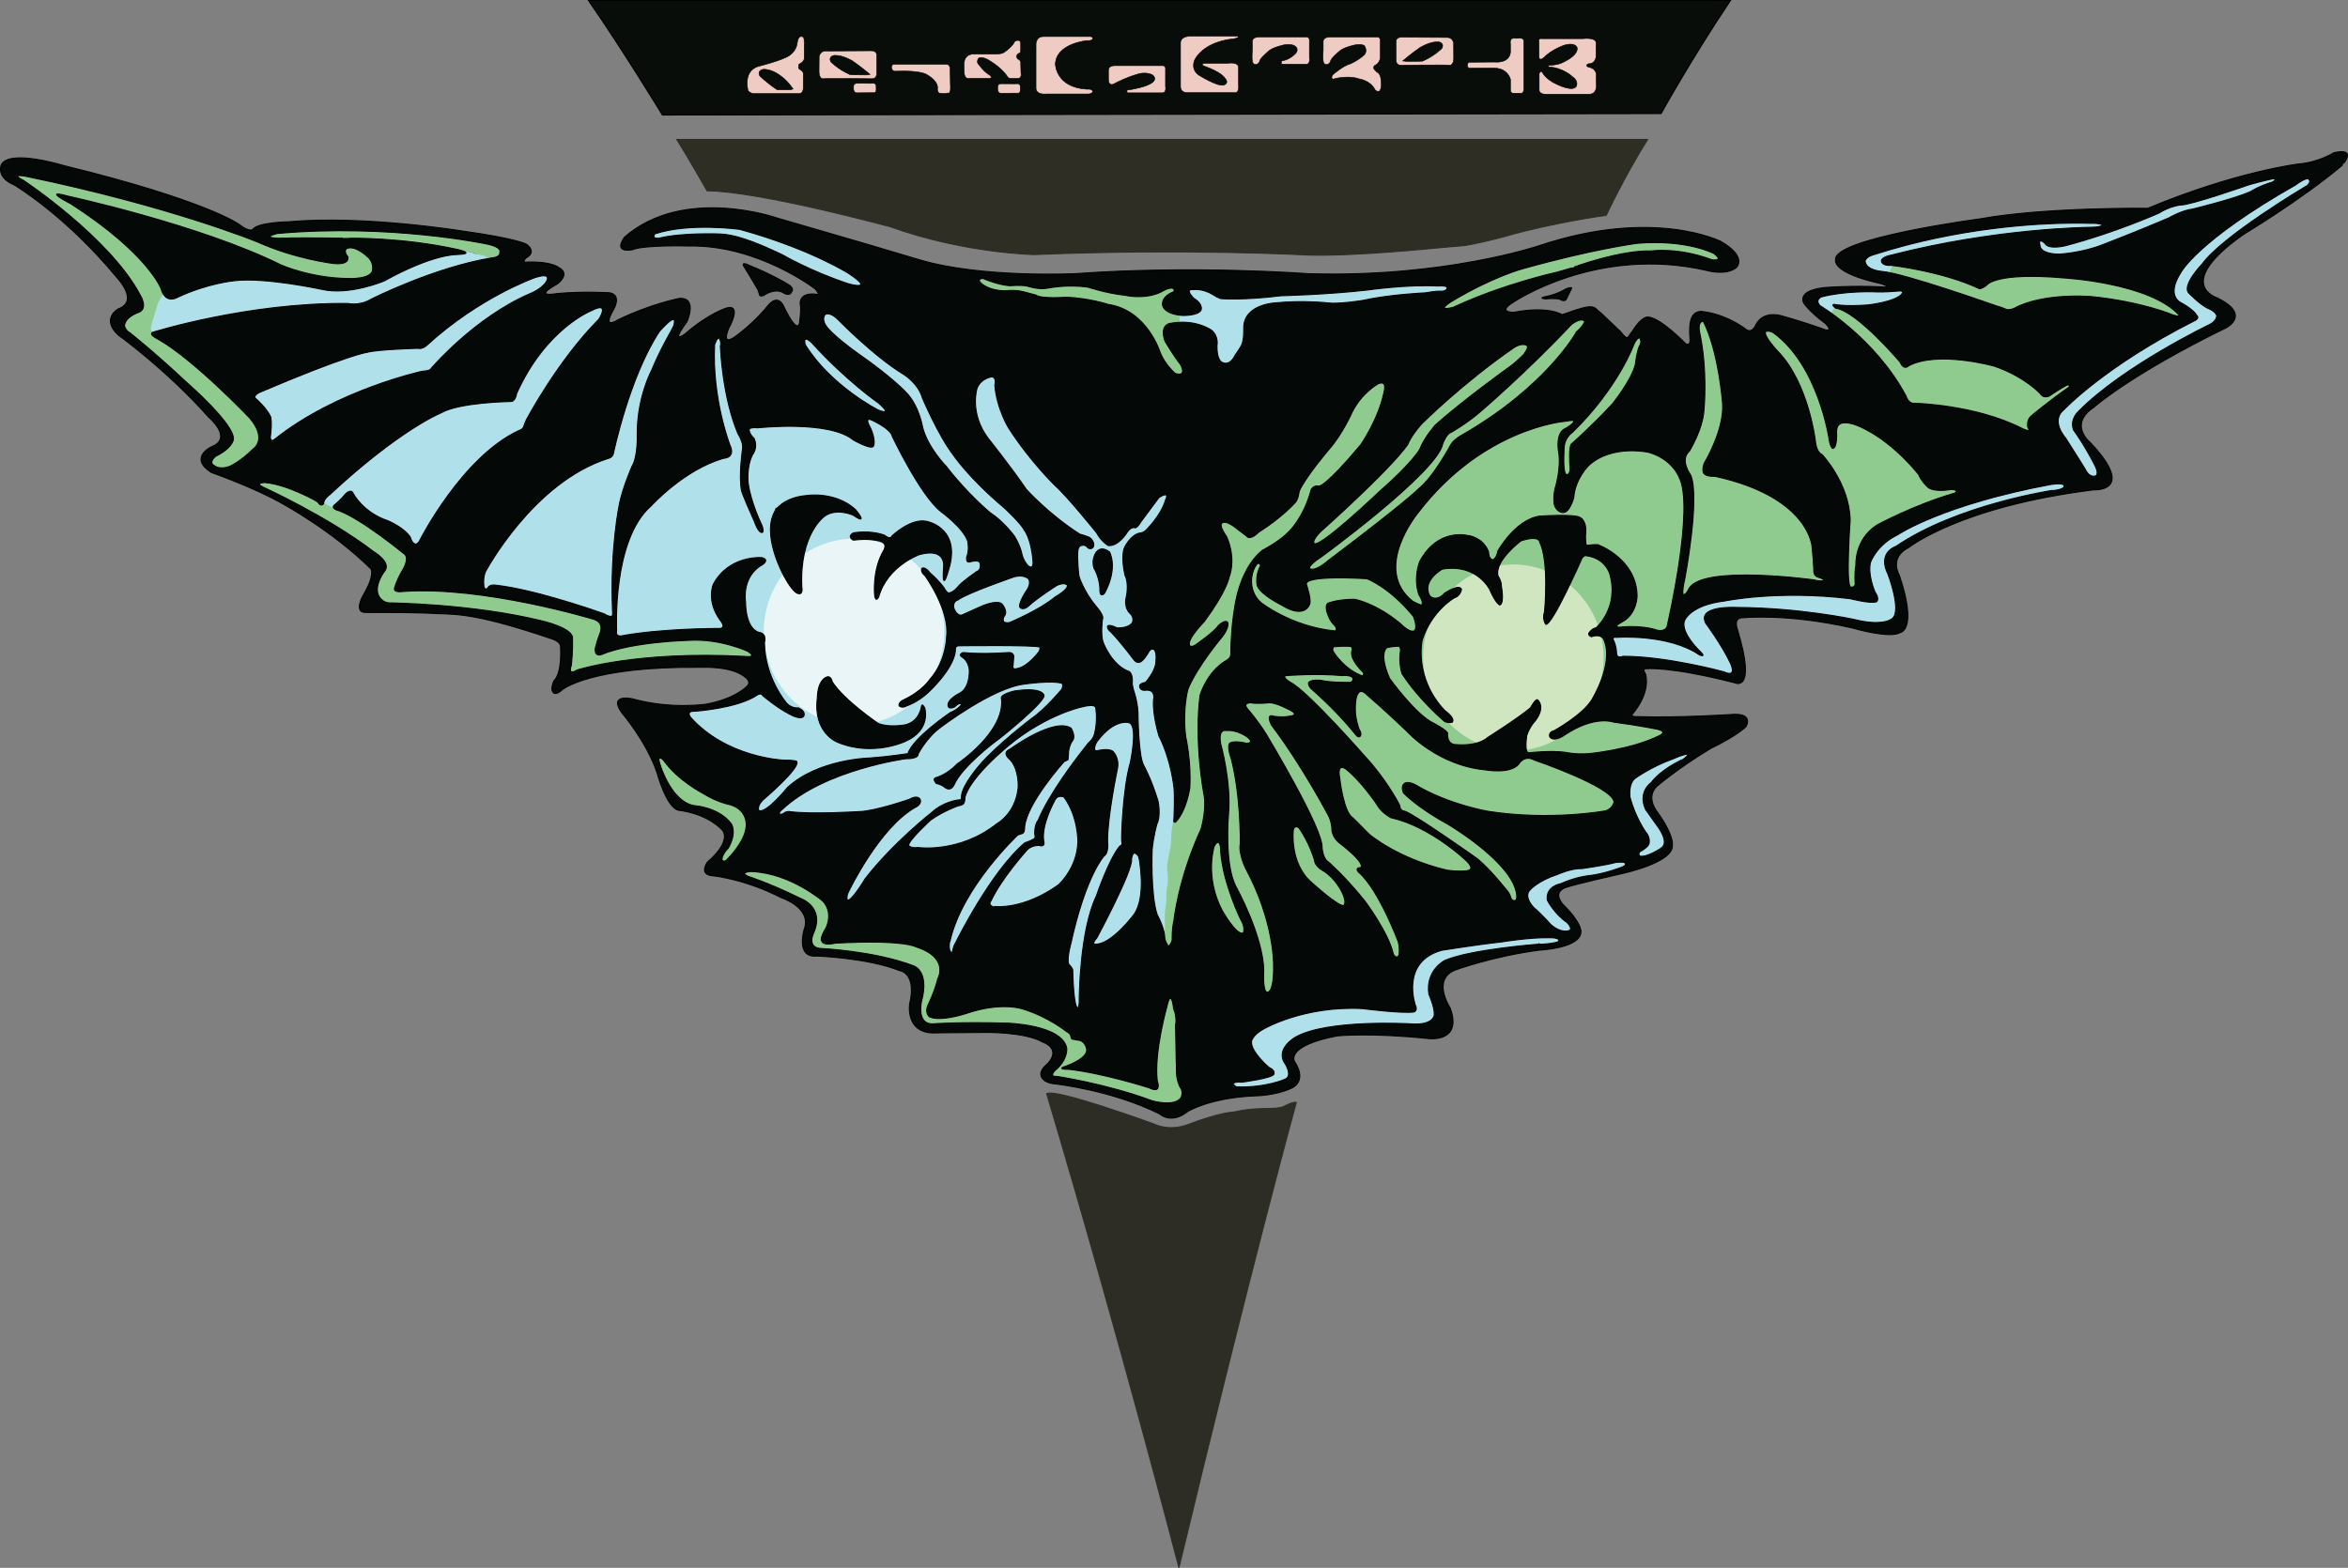 <?xml version="1.0" encoding="UTF-8" standalone="no"?>
<!-- Created with Inkscape (http://www.inkscape.org/) -->

<svg
   xmlns:svg="http://www.w3.org/2000/svg"
   xmlns="http://www.w3.org/2000/svg"
   version="1.1"
   width="1009.536"
   height="674.297"
   viewBox="0 0 1009.536 674.297"
   id="Layer_1"
   xml:space="preserve"
   style="overflow:visible"><rect x="0" y="0" width="1009.536" height="674.297" fill="#808080" stroke="none"/><defs
   id="defs2984" />
<g
   id="g2904">
	<path
   d="m 306.676,140.582 c -1.278,0 -2.55,6.862 -2.943,8.831 -0.838,4.188 -0.948,8.304 -1.636,12.428 -2.787,13.935 0.935,19.233 -10.465,32.706 -4.805,5.678 -11.506,14.233 -15.045,20.604 -0.075,0.135 -0.218,0.218 -0.327,0.327 -2.059,2.059 -12.444,16.433 -12.755,17.988 -3.493,17.466 -22.175,35.874 1.635,45.133 9.858,3.835 22.509,2.112 32.706,0.655 0.657,-0.093 1.309,-0.218 1.962,-0.327 5.948,-0.991 12.177,0.837 17.988,2.289 2.128,0.533 3.924,1.962 5.887,2.944 2.47,1.234 1.635,6.094 1.635,8.503 0,3.116 -1.698,3.661 -3.271,5.233 -1.244,1.243 -4.679,2.374 -6.542,3.924 -1.248,1.04 -4.114,0.982 -5.56,0.982 -1.757,0 -3.275,0.327 -4.906,0.327 -2.632,0 -5.909,0.985 -8.503,1.635 -4.474,1.118 -2.334,1.966 -0.654,4.906 1.068,1.869 5.005,8.175 1.309,8.175 -1.327,0 2.987,-5.516 3.924,-4.579 12.657,12.656 -7.441,14.207 7.522,10.467 12.133,-3.033 -7.714,25.4 4.906,7.521 0.125,-0.175 3.774,6.241 3.925,6.543 1.262,2.522 2.001,4.289 4.251,6.541 1.024,1.023 1.573,3.146 1.963,3.924 0.617,1.234 2.319,1.308 3.924,1.308 3.215,0 7.042,0.327 10.466,0.327 7.839,0 29.249,-10.957 36.303,-13.736 25.257,-9.95 30.955,-10.158 50.694,-25.511 12.62,-9.814 27.565,-17.353 35.649,-31.724 2.69,-4.782 -10.248,-3.924 -15.372,-5.887 -19.322,-7.4 -14.541,-27.964 -23.221,-42.845 -8.086,-13.863 -19.976,-26.932 -30.089,-39.574 -11.961,-14.952 -12.119,-16.289 -35.649,-18.642 -30.662,-3.066 -19.729,19.794 -32.379,-17.007 -1.191,-3.466 -7.323,-1.906 -10.139,-4.252 -1.658,-1.382 -2.341,-2.982 -3.598,-3.924 -0.431,-0.324 -1.561,-3.776 -1.962,-4.579 -0.342,-0.688 -1.17,-1.017 -1.633,-1.634 z"
   id="path21276"
   style="fill:#b0e0ea" />
	
		<path
   d="m 359.347,232.491 c 20.985,-4.467 41.503,9.482 45.828,31.155 4.324,21.673 -9.182,42.863 -30.167,47.331 -20.985,4.466 -41.502,-9.483 -45.828,-31.158 -4.323,-21.667 9.174,-42.853 30.152,-47.326"
   id="path22730"
   style="fill:#e9f5f7" />
	<path
   d="m 626.212,238.699 c -3.489,0.873 -6.978,1.744 -10.466,2.617 -1.998,0.5 -3.869,4.468 -4.579,5.887 -1.796,3.593 -3.917,3.91 -5.887,7.85 -3.099,6.198 -9.039,12.25 -13.082,18.315 -4.812,7.217 -4.626,13.617 -1.963,20.278 0.362,0.905 0.873,1.744 1.309,2.617 3.698,7.394 8.088,15.366 15.045,20.932 6.829,5.462 17.093,10.744 25.511,12.427 8.485,1.698 13.482,3.924 22.894,3.924 6.323,0 12.646,0 18.969,0 7.711,0 14.93,-1.962 22.894,-1.962 1.527,0 3.053,0 4.579,0 3.96,0 8.817,-2.368 12.429,-3.27 3.52,-0.88 7.431,-3.449 9.812,-5.233 2.17,-1.628 3.329,-4.874 4.579,-6.541 1.942,-2.59 -4.274,-4.177 -5.887,-4.579 -2.302,-0.576 -5.234,-1.309 -7.849,-1.962 -2.853,-0.714 -6.854,0 -9.812,0 -3.206,0 -5.543,-1.542 -7.85,-3.271 -4.334,-3.251 -4.579,-5.564 -4.579,-11.12 0,-4.101 5.262,-9.841 7.85,-12.429 5.406,-5.405 5.886,-19.778 5.886,-26.818 0,-13.317 -1.908,-22.197 -11.773,-30.089 -8.728,-6.981 -19.916,-7.849 -31.398,-7.849 -8.262,0 -13.185,2.805 -20.277,4.579 -4.122,1.03 -9.71,3.823 -12.428,6.541 -3.21,3.207 -2.929,4.165 -3.927,9.156 z"
   id="path20543"
   style="fill:#8fcb8f" />
	
		<path
   d="m 642.833,243.611 c 20.985,-4.467 41.502,9.482 45.827,31.156 4.325,21.672 -9.182,42.864 -30.167,47.33 -20.985,4.466 -41.503,-9.483 -45.827,-31.156 -4.324,-21.667 9.173,-42.854 30.151,-47.327"
   id="path20540"
   style="fill:#d0e6c1" />
	<path
   d="m 789.741,141.891 c 4.143,7.195 8.286,14.39 12.428,21.585 1.684,2.925 3.324,4.632 5.233,6.541 3.774,3.774 5.84,7.172 11.12,9.812 4.551,2.276 12.032,1.765 16.353,3.925 8.086,4.043 16.11,5.738 24.856,7.195 5.17,0.862 10.601,-0.197 15.045,-1.308 4.521,-1.13 3.444,-2.657 4.579,-7.195 1.02,-4.082 0.906,-5.686 3.925,-7.196 2.14,-1.07 4.86,-3.553 6.541,-5.233 3.2,-3.2 3.581,-5.854 5.232,-9.158 1.952,-3.902 3.616,-6.886 7.196,-10.465 2.517,-2.517 7.404,-4.245 10.466,-6.542 2.604,-1.953 6.814,-3.012 10.466,-3.925 3.295,-0.824 5.161,-1.962 9.158,-1.962 4.112,0 5.007,-1.083 7.194,-3.271 1.582,-1.582 -4.7,-4.282 -5.886,-4.579 -2.063,-0.516 -6.943,-5.634 -8.504,-7.195 -3.675,-3.675 -9.122,-5.215 -13.083,-7.195 -4.323,-2.162 -10.529,-2.616 -15.044,-2.616 -5.015,0 -10.03,0 -15.044,0 -5.016,0 -10.031,0 -15.045,0 -5.859,0 -12.122,1.962 -18.315,1.962 -5.081,0 -9.519,-1.562 -13.736,-2.616 -2.853,-0.713 -6.855,0 -9.812,0 -3.489,0 -6.978,0 -10.465,0 -5.391,0 -3.785,2.897 -2.617,5.233 1.125,2.25 5.491,3.727 7.195,4.579 3.992,1.996 4.215,2.688 2.616,5.887 -1.139,2.276 -3.659,3.658 -5.233,5.233 -1.583,1.583 -6.892,0.654 -9.157,0.654 -3.382,0 -6.815,0.096 -9.813,-0.654 -3.201,-0.8 -4.286,-1.962 -8.503,-1.962 -2.787,0 -2.617,4.664 -2.617,7.195 0,2.338 0.981,2.125 3.271,3.271 z"
   id="path11818"
   style="fill:#8fcb8f;stroke:#000000;stroke-width:0.916" />
	<path
   d="m 784.508,135.349 c -1.69,-2.726 -3.38,-5.451 -5.07,-8.177 -0.372,-0.6 4.643,-1.365 5.07,-1.472 0.105,-0.026 0.218,0 0.327,0 2.755,0 5.595,-0.981 8.503,-0.981 1.417,0 2.835,0 4.251,0 1.128,0 2.765,-0.259 3.925,-0.491 1.648,-0.33 3.716,0 5.396,0 2.115,0 4.868,0.237 6.868,-0.163 4.149,-0.83 -1.409,-4.303 -2.289,-4.743 -2.237,-1.119 -4.839,-2.158 -7.195,-2.944 -4.636,-1.544 -6.774,-5.48 -2.453,-9.321 2.299,-2.043 18.332,-4.4 22.076,-5.233 5.386,-1.197 9.738,-3.198 15.372,-3.761 5.546,-0.555 10.716,-2.29 16.354,-2.29 3.668,0 7.211,-0.711 10.792,-1.308 5.58,-0.93 11.516,-0.491 17.171,-0.491 4.607,0 9.188,-0.49 13.736,-0.49 4.781,0 6.297,-0.244 9.321,2.78 0.771,0.771 -0.838,1.982 -1.309,2.453 -1.604,1.604 -5.206,1.962 -7.358,1.962 -4.572,0 -9.378,-0.402 -13.9,0.163 -5.023,0.628 -10.236,1.622 -15.208,2.617 -13.208,2.642 -26.745,2.676 -40.064,4.579 -5.86,0.837 -11.189,1.767 -16.68,3.597 -1.417,0.473 0.99,1.331 1.309,2.126 0.454,1.136 -1.226,2.454 -0.818,3.271 0.47,0.94 2.113,1.786 2.78,2.453 1.045,1.045 2.146,2.473 3.271,3.598 2.756,2.756 0.805,4.682 -1.798,6.541 -5.88,4.2 -11.772,3.785 -18.806,2.78 -2.383,-0.341 -6.362,-0.823 -8.831,0 -2.276,0.761 -1.416,4.846 -4.743,2.945 z"
   id="path13272"
   style="fill:#b0e0ea" />
	<path
   d="m 503.51,413.342 c -0.063,-1.034 -0.802,-4.598 -1.388,-6.938 -0.522,-2.091 0.115,-5.548 0.463,-6.938 0.865,-3.461 0.924,-7.886 0.924,-11.563 0,-4.008 0,-8.017 0,-12.027 0,-3.81 0.053,-8.535 0.925,-12.024 0.84,-3.359 0.611,-6.144 1.388,-9.251 0.674,-2.699 0.268,-5.7 0.925,-8.326 0.796,-3.188 0.925,-6.681 0.925,-10.175 0,-3.237 0,-6.475 0,-9.714 0,-3.538 -0.721,-6.38 -1.388,-9.712 -0.714,-3.572 -1.172,-6.788 -1.851,-10.175 -0.788,-3.944 -3.237,-6.913 -3.237,-11.102 0,-4.008 0,-8.017 0,-12.025 0,-5.141 1.08,-9.868 2.313,-14.801 1.228,-4.911 1.6,-10.563 2.775,-15.264 13.462,-53.848 14.761,-60.393 -25.439,-75.855 -11.676,-4.491 -22.993,-13.265 -34.69,-16.188 -8.601,-2.151 -15.978,-7.401 -24.976,-7.401 -4.256,0 -7.116,7.39 -8.788,10.176 -2.505,4.176 -0.236,13.979 1.388,18.039 1.36,3.399 3.071,6.771 5.55,9.25 3.965,3.965 6.408,8.543 9.713,12.951 2.984,3.979 6.053,7.479 7.863,11.101 1.26,2.52 5.187,6.112 7.401,8.326 3.794,3.795 6.979,7.021 9.25,11.563 1.383,2.768 2.371,4.704 3.7,6.476 1.169,1.558 2.184,3.184 2.775,5.55 0.731,2.924 1.813,5.937 3.238,8.788 2.146,4.291 -0.233,11.094 0.925,15.727 2.607,10.428 10.222,19.349 15.264,27.752 0.572,0.954 1.233,1.85 1.85,2.774 1.792,2.687 2.733,0.755 3.701,4.625 0.417,1.666 1.803,2.586 2.313,4.625 0.56,2.241 0.365,4.697 0.925,6.938 0.563,2.247 0.023,4.742 0.463,6.938 0.497,2.49 0.385,3.856 0.924,6.013 0.616,2.463 0.791,5.432 0.462,7.399 -2.854,17.124 -0.096,16.268 1.851,24.053 0.545,2.18 0.462,4.523 0.462,6.938 0,2.417 -0.083,4.752 0.462,6.938 0.41,1.64 -0.462,5.788 -0.462,7.863 0,2.583 -0.039,4.933 0.462,6.938 0.49,1.957 0.939,3.783 1.388,6.475 0.46,2.761 0.708,6.07 1.388,8.789 0.642,2.57 0.828,3.883 3.237,5.087 2.139,1.068 0.958,1.387 4.626,1.387 z"
   id="path10359"
   style="fill:#b0e0ea;stroke:#000000;stroke-width:0.916" />
	<path
   d="m 451.742,120.098 c -5.316,-0.309 -10.631,-0.617 -15.947,-0.925 -2.326,-0.135 -4.704,0 -7.035,0 -2.729,0 -3.997,-0.462 -6.566,-0.462 -3.068,0 -4.416,-0.271 -6.098,1.388 -1.709,1.686 4.363,3.308 5.159,3.7 2.6,1.281 5.297,2.182 7.974,3.238 0.598,0.236 1.251,0.308 1.876,0.462 3.883,0.957 7.974,1.943 12.194,2.775 0.782,0.154 1.563,0.309 2.345,0.463 3.814,0.752 7.634,1.136 11.256,1.85 3.087,0.609 5.508,1.388 8.912,1.388 3.657,0 6.191,0.046 8.911,1.388 2.688,1.325 4.946,0.882 7.505,2.775 3.4,2.515 5.694,4.755 7.504,8.325 1.775,3.502 3.061,6.964 4.689,10.176 3.073,6.059 7.424,9.79 14.071,11.101 3.143,0.62 6.151,3.491 7.035,0 0.753,-2.969 0.47,-6.167 0.47,-9.25 0,-4.717 -1.981,-7.455 -2.814,-11.563 -0.487,-2.4 -2.232,-4.641 -2.814,-6.938 -0.627,-2.474 -1.407,-3.351 -1.407,-6.476 0,-2.186 -0.469,-4.521 -0.469,-6.938 0,-1.875 -0.906,-4.5 -1.407,-6.475 -0.431,-1.701 -6.166,-0.793 -7.504,-0.463 -3.019,0.745 -6.018,0.925 -8.912,0.925 -2.746,0 -5.895,0.462 -8.912,0.462 -2.277,0 -5.374,-0.462 -7.974,-0.462 -2.589,0 -4.854,-0.958 -7.035,-1.388 -4.041,-0.797 -8.008,-0.925 -12.194,-0.925 -1.126,-10e-4 -1.911,1.182 -2.813,1.849 z"
   id="path8903"
   style="fill:#8fcb8f" />
	<path
   d="m 539.587,198.728 c 6.049,3.024 -10.576,8.595 -14.801,13.876 -0.481,0.602 -1.233,0.925 -1.85,1.388 -6.545,4.91 -12.877,14.676 -13.876,22.664 -0.724,5.793 -1.839,10.593 -3.237,16.188 -1.031,4.124 -1.851,7.673 -1.851,12.026 0,3.691 0.926,6.8 0.926,10.638 0,5.545 0.312,11.224 -0.463,16.651 -0.413,2.892 0,6.308 0,9.25 0,3.194 -0.462,6.056 -0.462,9.25 0,2.195 0.903,5.924 1.388,7.863 0.677,2.71 1.387,4.246 1.387,7.401 0,1.717 0.981,4.384 1.388,6.013 0.798,3.191 0.596,6.412 1.388,8.788 0.456,1.37 -2.143,3.53 -2.776,4.162 -1.166,1.167 -1.357,4.041 -1.85,6.013 -0.853,3.413 -1.388,7.083 -1.388,10.639 0,4.291 -2.345,9.852 -1.556,13.795 0.406,2.028 0.192,4.84 -0.135,6.149 -0.73,2.921 10e-4,5.779 -0.622,8.269 -0.767,3.069 -0.076,7.544 -0.462,10.639 -0.515,4.119 0.574,6.994 3.237,8.326 2.436,1.218 3.442,1.032 4.163,-1.85 0.91,-3.64 2.974,-7.469 3.701,-11.102 0.06,-0.302 0,-0.617 0,-0.924 0,-4.08 0.925,-7.911 0.925,-12.027 0,-3.364 0.462,-6.562 0.462,-9.712 0,-2.631 2.14,-6.496 3.238,-8.326 2.145,-3.577 2.908,-7.666 4.625,-11.1 1.758,-3.519 1.387,-8.021 1.387,-12.027 0,-5.695 -1.567,-12.243 -3.7,-17.577 -1.283,-3.205 -0.463,-8.152 -0.463,-11.563 0,-6.258 2.298,-10.773 6.013,-15.726 0.854,-1.137 1.851,-2.159 2.775,-3.237 3.854,-4.497 10.403,-7.628 14.8,-12.026 1.984,-1.983 5.523,-2.298 8.326,-3.701 3.278,-1.638 7.916,-0.871 2.775,-6.012 -3.628,-3.628 -8.031,-4.793 -10.638,-7.401 -2.125,-2.125 -4.422,-3.756 -5.551,-6.013 -1.234,-2.47 -1.211,-3.456 -1.851,-6.013 -0.651,-2.606 0.771,-4.778 1.388,-6.013 0.895,-1.791 1.996,-2.922 3.237,-4.163 1.387,-1.387 2.852,-1.888 4.625,-2.775 3.029,-1.514 4.308,-1.727 6.938,-3.7 2.35,-1.762 4.055,-3.094 5.551,-5.088 1.771,-2.361 3.835,-4.76 6.012,-6.938 3.313,-3.312 6.11,-6.077 10.176,-8.788 3.749,-2.5 7.515,-7.63 9.25,-11.101 2.711,-5.421 10.924,-7.51 13.876,-13.413 2.854,-5.708 5.92,-13.044 7.4,-18.964 0.664,-2.654 -0.462,-4.607 -0.462,-6.938 0,-1.486 -1.167,-0.389 -1.388,-0.463 -0.608,-0.203 4.151,-29.124 -9.713,-10.638 -3.656,4.875 -12.644,9.93 -17.577,13.876 -7.047,5.638 -13.106,12.337 -17.113,20.352 -1.573,3.146 -6.021,7.638 -8.789,9.713 -2.312,1.742 -3.237,1.852 -8.783,1.39 z"
   id="path10361"
   style="fill:#8fcb8f" />
	
		<path
   d="m 137.26,213.189 c -2.809,-0.584 -4.381,-1.752 -6.541,-2.617 -0.226,-0.09 -0.436,-0.218 -0.654,-0.327 -2.221,-0.888 -3.654,-1.038 -4.906,-2.289 -0.788,-0.788 -2.849,-1.098 -3.925,-1.635 -1.321,-0.661 -3.592,-1.389 -4.579,-1.635 -1.426,-0.357 -3.427,0 -4.905,0 -1.782,0 -2.278,0.934 -2.616,2.29 -0.292,1.167 1.682,2.313 2.289,2.616 1.605,0.803 2.465,1.886 3.925,2.617 1.283,0.642 2.147,1.493 2.943,2.289 0.616,0.616 3.672,1.409 4.579,1.635 1.414,0.354 3.303,1.488 4.906,2.29 1.391,0.695 1.957,0.976 2.943,1.962 1.083,1.083 3.12,2.139 3.925,2.944 1.146,1.146 2.827,2.173 3.924,3.271 0.77,0.77 3.765,1.023 4.906,1.308 1.335,0.334 2.564,1.583 3.597,2.617 0.887,0.886 2.704,1.723 3.925,2.943 0.994,0.994 3.081,2.065 4.252,2.943 1.466,1.1 1.842,1.851 3.598,2.29 0.645,0.162 2.622,2.407 3.271,3.271 0.727,0.968 0.409,3.682 0.654,4.905 0.379,1.899 -0.981,2.472 -0.981,4.252 0,0.667 -1.309,1.832 -1.309,3.598 0,2.452 -0.612,2.659 0.981,4.252 0.753,0.753 3.613,1.148 4.252,1.308 1.804,0.451 2.793,1.271 4.251,1.635 1.778,0.444 2.794,-0.773 4.579,-0.327 1.426,0.357 4.081,-0.327 5.56,-0.327 1.79,0 4.299,1.472 5.724,0.654 2.184,-1.253 3.148,1.308 4.742,1.308 1.635,0 3.271,0 4.906,0 1.822,0 2.875,-0.771 4.416,0 1.46,0.73 3.563,0.491 5.396,0.491 1.605,0 2.852,2.126 4.579,2.126 0.981,0 1.962,0 2.943,0 3.204,0 6.309,0.327 9.485,0.327 2.585,0 3.831,1.225 5.887,1.635 2.085,0.417 3.411,1.932 5.56,2.29 1.992,0.332 3.026,0.981 4.906,0.981 1.679,0 2.385,1.659 3.598,1.962 0.457,0.114 0.981,3.097 0.981,3.924 0,1.744 0,3.49 0,5.233 0,1.635 0,3.27 0,4.906 0,1.206 -0.614,2.783 -0.981,4.251 -0.639,2.554 2.623,0.486 2.943,0.327 1.856,-0.928 1.962,-1.799 3.925,-2.289 1.556,-0.39 3.341,-0.655 4.906,-0.655 1.564,0 3.155,-0.982 4.906,-0.982 2.13,0 3.688,-0.513 5.56,-0.98 1.808,-0.453 3.801,-0.215 5.56,-0.655 1.896,-0.474 3.764,-0.286 5.233,-0.655 1.53,-0.381 3.639,0 5.233,0 1.897,0 3.856,0.1 5.56,-0.326 1.676,-0.42 3.697,-0.189 5.561,-0.654 1.911,-0.478 4.557,0 6.541,0 2.071,0 4.143,0 6.214,0 1.854,0 3.707,0 5.561,0 1.962,0 3.924,0 5.887,0 1.963,0 3.925,0 5.887,0 2.146,0 3.163,0.143 4.252,-1.31 1.17,-1.56 -0.414,-3.167 -0.981,-3.924 -1.129,-1.506 -2.339,-2.314 -4.251,-3.271 -1.645,-0.822 -3.587,-0.57 -5.233,-0.981 -1.016,-0.254 -2.441,-0.938 -3.925,-1.309 -1.727,-0.431 -3.645,-0.502 -5.56,-0.981 -2.397,-0.599 -5.703,0 -8.177,0 -2.18,0 -4.361,0 -6.541,0 -1.707,0 -3.377,-0.055 -4.906,0.327 -1.693,0.423 -3.265,0.571 -4.906,0.981 -1.802,0.45 -3.538,0.558 -5.232,0.981 -1.705,0.426 -3.594,0.162 -5.561,0.654 -1.508,0.377 -3.042,0.327 -4.906,0.327 -2.288,0 -3.905,0.462 -5.233,-1.309 -0.881,-1.174 -0.222,-3.689 0,-4.579 0.433,-1.731 -1.205,-2.915 -1.962,-3.925 -0.705,-0.939 -2.257,-1.456 -3.271,-1.962 -1.303,-0.652 -2.765,-1.338 -4.251,-1.635 -1.223,-0.245 -3.084,-0.607 -4.579,-0.981 -1.565,-0.391 -3.1,-0.693 -4.252,-0.981 -1.985,-0.497 -2.987,-0.512 -4.579,-1.309 -1.146,-0.573 -3.614,-0.739 -4.579,-0.981 -1.745,-0.436 -4.45,-0.622 -5.887,-0.981 -1.663,-0.416 -3.15,-0.654 -4.906,-0.654 -1.876,0 -2.756,-0.654 -4.579,-0.654 -1.342,0 -3.142,-0.622 -4.579,-0.981 -1.793,-0.448 -2.537,-0.634 -3.924,-0.981 -1.581,-0.395 -2.791,-0.534 -4.579,-0.981 -2.363,-0.591 -4.52,-0.721 -6.868,-1.309 -2.245,-0.561 -4.911,-0.981 -7.195,-0.981 -1.953,0 -4.745,-0.859 -6.541,-1.308 -1.74,-0.435 -3.604,-0.247 -5.233,-0.654 -2.072,-0.519 -1.309,-3.354 -1.309,-5.233 0,-1.764 -0.658,-3.605 -1.308,-4.906 -0.777,-1.554 -0.902,-2.865 -2.29,-4.251 -0.964,-0.964 -1.432,-1.883 -1.962,-2.944 -0.562,-1.125 -1.833,-2.159 -2.617,-2.943 -1.001,-1.001 -2.737,-1.726 -3.925,-2.616 -1.298,-0.974 -2.973,-1.561 -4.579,-1.962 -2.403,-0.601 -4.372,-2.156 -6.214,-2.617 -1.465,-0.366 -3.058,-1.202 -4.579,-1.962 -1.487,-0.744 -3.491,-1.527 -5.233,-1.962 -1.349,-0.337 -3.385,-1.202 -4.906,-1.962 -1.055,-0.526 -1.721,-1.392 -2.617,-2.288 z"
   id="path5265"
   style="fill:#8fcb8f;stroke:#000000;stroke-width:0.916" />
	<path
   d="m 139.223,212.535 c 5.015,-5.887 10.03,-11.774 15.045,-17.661 1.157,-1.359 3.933,-2.818 5.233,-3.598 2.37,-1.422 3.984,-2.914 6.214,-4.251 2.227,-1.336 3.928,-3.189 6.869,-3.925 3.051,-0.763 4.946,-3.618 7.522,-4.906 4.215,-2.107 7.942,-4.135 12.101,-6.214 1.866,-0.933 5.458,-0.981 7.522,-0.981 2.76,0 5.281,-1.309 8.176,-1.309 1.794,0 3.245,-0.478 4.906,-1.308 2.168,-1.084 3.769,-1.806 5.233,-3.271 1.313,-1.313 2.349,-3.984 3.925,-5.56 2.194,-2.194 3.76,-5.122 5.56,-7.522 1.438,-1.917 2.731,-3.57 3.925,-5.56 1.151,-1.919 2.979,-3.862 4.251,-5.561 1.582,-2.109 3.082,-3.614 5.233,-4.905 2.997,-1.798 4.979,-3.572 8.503,-4.579 2.005,-0.573 4.156,-1.751 5.887,-2.617 1.793,-0.896 3.917,0.814 4.906,1.309 1.001,0.5 0.654,3.435 0.654,4.579 0,1.791 -1.264,2.766 -1.635,4.252 -0.428,1.711 -1.209,3.759 -2.29,5.56 -1.224,2.04 -1.833,2.989 -3.271,4.906 -1.625,2.166 -2.473,3.952 -3.924,5.887 -0.328,0.436 -0.654,0.872 -0.981,1.309 -1.067,1.422 -2.392,2.493 -3.271,4.251 -1.145,2.289 -3.18,3.041 -4.579,4.906 -0.68,0.906 -1.822,1.776 -2.943,3.271 -1.093,1.458 -1.832,3.14 -3.271,4.579 -2.104,2.104 -4.813,5.843 -5.56,8.831 -0.514,2.057 -1.861,4.478 -3.271,5.887 -1.104,1.104 -2.806,4.303 -3.598,5.887 -1.521,3.042 -5.49,6.167 -8.503,8.177 -2.464,1.643 -4.449,3.745 -6.868,5.56 -2.416,1.812 -3.697,2.389 -5.561,4.252 -1.466,1.466 -4.4,3.151 -6.541,4.579 -2.232,1.488 -2.651,3.339 -3.598,5.232 -1.055,2.111 -1.267,3.188 -2.289,5.233 -0.72,1.439 -1.729,3.038 -2.616,3.925 -0.958,0.958 -1.776,2.244 -2.29,3.271 -0.573,1.146 -2.102,1.377 -3.271,1.962 -1.363,0.682 -3.802,-0.266 -4.579,-0.654 -1.616,-0.808 -2.539,-1.23 -4.251,-2.943 -1.427,-1.427 -2.65,-2.323 -3.925,-3.598 -1.351,-1.352 -2.374,-1.747 -3.271,-2.944 -0.828,-1.104 -2.417,-2.058 -3.597,-2.943 -1.409,-1.057 -2.72,-1.687 -3.925,-2.29 -1.646,-0.823 -2.698,-1.247 -4.252,-1.635 -1.531,-0.383 -2.589,-0.974 -3.924,-1.308 -1.219,-0.305 -4.288,0.645 -5.56,0.327 -1.642,-0.411 -3.973,-2.22 -5.56,-2.617 -2.245,-0.563 -1.502,-2.147 1.31,-3.272 z"
   id="path4537"
   style="fill:#b0e0ea" />
	<path
   d="m 108.806,196.509 c -0.872,0.545 -1.744,1.09 -2.616,1.635 -1.324,0.828 -1.954,0.973 -3.271,2.29 -0.539,0.337 -1.09,0.654 -1.635,0.981 -1,0.601 -3.471,0.377 -4.579,0.654 -1.857,0.464 -3.252,0.336 -4.579,-0.327 -1.493,-0.746 -1.75,-1.461 -2.617,-2.617 -1.047,-1.396 -0.056,-3.214 0.654,-3.924 1.033,-1.033 1.487,-2.141 2.29,-2.943 1.264,-1.265 2.333,-1.68 3.597,-2.943 1.084,-1.084 0.688,-3.136 0.327,-4.579 -0.406,-1.623 -1.983,-3.298 -2.943,-4.579 -1.081,-1.441 -1.751,-2.406 -2.943,-3.598 -1.103,-1.102 -2.733,-2.079 -4.252,-3.598 -1.192,-1.192 -2.275,-2.558 -2.616,-3.924 -0.139,-0.554 -2.542,-1.762 -2.944,-1.962 -1.424,-0.712 -2.389,-1.685 -3.597,-2.289 -1.22,-0.61 -2.399,-2.836 -2.944,-3.925 -0.604,-1.208 -2.242,-1.915 -2.943,-2.616 -1.281,-1.281 -2.676,-1.368 -3.925,-2.616 -1.255,-1.256 -2.326,-2.644 -3.598,-3.598 -1.484,-1.114 -2.598,-1.618 -3.598,-2.617 -0.917,-0.917 -2.723,-2.288 -3.597,-2.943 -1.287,-0.965 -1.996,-2.65 -2.944,-3.598 -1.244,-1.244 -1.962,-2.496 -1.962,-4.252 0,-2.31 0.622,-2.911 1.635,-3.925 1.411,-1.411 1.613,-2.278 3.598,-3.271 0.997,-0.499 0.161,-4.264 0,-4.906 -0.059,-0.236 -0.218,-0.436 -0.327,-0.653 -0.619,-2.473 -1.357,-2.714 -2.29,-4.579 -0.623,-1.246 -1.691,-1.746 -2.29,-2.943 -0.75,-1.499 -2.186,-2.587 -2.943,-3.598 -0.994,-1.325 -2.353,-2.047 -3.271,-3.271 -1.162,-1.549 -2.675,-2.349 -3.925,-3.598 -0.986,-0.987 -1.895,-2.481 -2.29,-3.271 -0.738,-1.478 -2.337,-2.665 -3.271,-3.598 -1.153,-1.154 -2.314,-1.669 -3.27,-2.943 -0.968,-1.29 -1.613,-2.259 -2.617,-3.598 -0.842,-1.123 -2.731,-2.02 -3.925,-2.616 -1.277,-0.639 -2.97,-1.888 -4.579,-2.29 C 20.211,89.162 19.089,87.138 18.208,85.963 17.184,84.597 15.809,83.618 14.611,83.019 12.758,82.093 11.346,80.733 9.378,79.748 7.286,78.702 6.156,77.507 4.799,76.15 3.417,74.768 4.21,73.174 5.453,72.553 c 1.98,-0.99 4.956,-0.151 6.868,0.327 2.342,0.585 4.867,0.726 7.195,1.309 2.511,0.627 4.27,0.769 6.868,1.635 2.405,0.802 3.483,1.308 5.887,1.308 1.908,0 3.458,0.654 5.233,0.654 2.587,0 4.553,0.981 7.195,0.981 1.715,0 3.034,1.331 4.252,1.635 2.193,0.548 4.419,1.909 6.541,2.616 2.688,0.896 4.903,2.093 7.522,2.617 1.883,0.376 4.564,1.412 6.214,1.962 1.421,0.474 2.79,1.27 4.252,1.635 1.873,0.468 3.767,0.86 5.56,1.308 2.071,0.518 4.473,0.791 6.542,1.309 0.643,0.16 1.308,0.218 1.962,0.327 2.175,0.363 4.163,1.591 6.214,2.617 2.697,1.348 5.485,2.088 7.85,3.271 0.616,0.309 1.308,0.436 1.962,0.654 1.882,0.627 3.099,1.428 5.233,1.962 1.862,0.465 3.157,0.045 4.906,-0.654 1.78,-0.712 2.774,-1.635 4.579,-1.635 1.561,0 3.549,-1.308 5.56,-1.308 2.442,0 5.018,-0.328 7.522,-0.328 2.616,0 5.233,0 7.849,0 2.071,0 4.143,0 6.214,0 1.745,0 3.489,0 5.233,0 2.022,0 4.328,0.328 6.541,0.328 2.378,0 4.528,0.327 6.868,0.327 1.765,0 3.598,0.327 4.906,0.654 2.487,0.622 5.017,0.981 7.522,0.981 2.888,0 6.602,-0.624 9.158,0.654 1.61,0.805 6.17,0.981 7.849,0.981 2.024,0 4.033,0.327 5.887,0.327 2.496,0 4.967,0.981 7.522,0.981 2.276,0 4.909,1.473 6.541,2.289 2.039,1.02 2.657,1.349 3.924,2.617 1.161,1.161 0.573,3.598 0.328,4.579 -0.428,1.708 -4.571,0.983 -5.887,0.654 -3.24,-0.811 -5.966,-1.675 -8.503,-2.944 -1.367,-0.683 -4.94,0 -6.542,0 -2.838,0 -5.955,0.365 -8.503,-0.654 -1.311,-0.524 -4.174,-0.327 -5.56,-0.327 -1.968,0 -3.188,-0.327 -4.905,-0.327 -2.207,0 -5.19,-0.093 -6.869,0.327 -2.511,0.628 -2.808,1.5 -4.579,3.271 -1.156,1.155 -1.544,2.198 -2.617,3.271 -1.119,1.119 -1.816,2.47 -2.616,3.271 -1.252,1.252 -1.468,2.084 -3.598,2.616 -1.724,0.431 -2.999,0.654 -4.906,0.654 -1.745,0 -3.489,0 -5.233,0 -1.818,0 -2.572,-0.654 -4.579,-0.654 -2.026,0 -3.228,-0.562 -4.906,-0.981 -2.089,-0.522 -4.686,-0.327 -7.195,-0.327 -2.572,0 -4.764,0.071 -6.868,-0.981 -2.025,-1.013 -3.729,-1.538 -5.233,-2.29 -1.705,-0.853 -4.171,-1.779 -6.214,-2.29 -1.744,-0.436 -3.61,-1.642 -4.906,-2.289 -1.729,-0.865 -3.399,-1.269 -5.232,-1.635 -1.677,-0.335 -4.028,-1.687 -5.233,-2.29 -1.896,-0.948 -4.767,-1.11 -6.868,-1.636 -1.945,-0.486 -3.705,-1.498 -5.56,-1.962 -1.978,-0.495 -4.253,-1.31 -6.214,-2.29 -2.121,-1.061 -5.55,-2.617 -7.849,-2.617 -1.552,0 -4.371,-1.992 -5.56,-2.29 -1.607,-0.401 -3.12,-1.232 -4.579,-1.962 -1.739,-0.87 -4.409,-0.948 -6.214,-1.308 -3.045,-0.609 -6.027,-1.542 -8.831,-2.944 -3.074,-1.537 -4.058,-1.962 -7.195,-1.962 -2.689,0 -0.621,0.507 0.981,1.308 2.11,1.055 3.833,2.734 6.214,3.925 1.855,0.927 2.473,2.217 3.925,2.943 2.031,1.016 3.827,2.866 5.56,4.252 1.522,1.218 2.326,2.229 3.598,3.925 1.118,1.491 1.753,2.447 2.617,3.598 0.887,1.183 2.392,2.367 3.597,3.271 1.383,1.037 1.442,2.096 2.617,3.271 1.343,1.343 1.943,2.81 3.271,4.579 0.729,0.972 1.402,3.32 1.635,4.252 0.418,1.672 -0.327,3.34 -0.327,4.906 0,1.44 -1.801,4.146 -2.617,5.233 -0.71,0.947 -1.054,3.632 -1.308,4.906 -0.269,1.342 -0.654,2.412 -0.654,4.251 0,1.581 2.719,3.046 3.271,3.598 1.008,1.008 2.791,1.597 4.252,1.962 1.946,0.486 3.733,1.539 5.232,2.289 1.369,0.684 3.349,1.122 4.906,2.29 1.541,1.155 3.181,1.568 4.579,2.616 2.276,1.707 4.385,3.665 6.868,4.906 0.488,0.244 0.872,0.654 1.309,0.981 1.953,1.464 3.287,2.959 4.906,4.579 1.201,1.2 2.513,2.735 3.271,4.251 0.744,1.486 2.477,2.338 3.271,3.924 0.646,1.292 2.04,2.695 2.943,3.598 0.748,0.748 1.37,2.535 1.636,3.598 0.394,1.577 0.654,2.769 0.654,4.579 0,2.154 -0.366,2.695 -0.981,3.925 -0.6,1.2 -1.888,2.625 -2.617,3.598 -1.054,1.409 0.004,0.653 -1.961,2.618 z"
   id="path6719"
   style="fill:#8fcb8f;stroke:#000000;stroke-width:0.916" />
	<path
   d="m 67.27,143.853 c -0.545,-0.436 -1.417,-0.872 -1.962,-1.308 -1.112,-0.89 0.094,-3.646 0.327,-4.579 0.414,-1.658 1.573,-4.983 1.962,-6.541 0.516,-2.065 1.503,-3.007 2.289,-4.579 0.828,-1.655 4.163,-2.142 5.233,-2.944 1.484,-1.112 4.204,-1.787 6.214,-2.289 2.585,-0.646 4.726,-1.672 7.195,-2.29 2.194,-0.549 4.432,-0.454 6.541,-0.981 2.603,-0.651 5.159,-0.654 7.849,-0.654 2.072,0 4.143,0 6.215,0 2.189,0 4.289,0.327 6.541,0.327 2.106,0 4.343,0.536 5.887,1.308 1.71,0.855 4.267,1.152 5.887,1.962 1.837,0.918 3.876,0.654 5.887,0.654 2.508,0 5.015,0 7.522,0 2.29,0 4.579,0 6.868,0 2.071,0 4.143,0 6.214,0 1.902,0 3.424,-0.938 4.906,-1.308 1.837,-0.459 3.863,-1.114 5.56,-1.962 2.102,-1.051 3.903,-2.442 6.214,-3.598 2.127,-1.063 4.204,-2.441 6.214,-2.943 2.192,-0.548 4.227,-0.806 6.541,-1.963 0.436,-0.218 0.872,-0.436 1.309,-0.654 1.144,-0.572 2.839,-1.308 4.251,-1.308 1.635,0 3.271,0 4.906,0 1.635,0 3.27,0 4.905,0 1.886,0 3.625,0.013 4.906,0.654 1.385,0.692 2.535,0.633 3.925,0.981 1.446,0.361 2.556,1.066 2.943,2.616 0.401,1.603 -2.598,1.631 -3.924,1.962 -1.989,0.497 -3.672,1.962 -5.56,1.962 -0.759,0 -3.524,1.699 -4.579,1.963 -2.221,0.555 -3.867,1.808 -5.887,2.616 -2.041,0.816 -4.794,1.689 -7.195,2.29 -1.799,0.45 -2.321,1.153 -4.252,1.635 -4.197,1.049 -8.108,4.153 -12.428,5.233 -6.859,1.715 -6.463,7.849 -20.278,7.849 -11.795,0 -23.73,1.309 -35.649,1.309 -6.203,0 -10.799,-0.08 -16.353,1.308 -4.388,1.097 -8.075,2.073 -12.428,2.944 -0.441,0.088 -0.873,0.218 -1.309,0.327 -0.211,0.053 -0.436,0 -0.654,0 -2.349,0 -4.795,0.327 -7.195,0.327 -1.497,0.001 -4.036,0.282 -5.558,-0.326 z"
   id="path8174"
   style="fill:#b0e0ea" />
	<path
   d="m 519.745,117.786 c -0.336,0 -5.408,1.757 -6.528,2.313 -2.083,1.033 -4.001,2 -4.663,4.625 -0.59,2.342 -0.933,4.228 -0.933,6.938 0,2.529 -0.466,3.794 -0.466,6.475 0,1.686 1.378,4.08 1.865,6.013 0.725,2.877 3.771,6.054 5.596,7.863 1.734,1.72 4.898,4.117 7.46,4.625 12.686,2.517 15.208,-2.878 20.518,-13.414 3.975,-7.883 16.684,-7.862 23.782,-7.862 6.024,0 12.755,0.707 18.652,-0.463 5.871,-1.165 11.624,-1.658 17.254,-2.775 3.407,-0.676 6.798,-0.992 10.258,-1.85 2.53,-0.627 6.051,-1.382 7.928,-2.313 2.104,-1.044 3.102,-1.845 5.596,-3.7 2.75,-2.046 2.938,-2.856 -0.467,-3.7 -2.466,-0.611 -3.951,-0.925 -6.995,-0.925 -1.81,0 -4.402,-0.462 -6.528,-0.462 -2.798,0 -5.596,0 -8.394,0 -2.142,0 -4.906,0.87 -6.994,1.388 -3.08,0.764 -5.136,0.925 -8.394,0.925 -4.818,0 -9.637,0 -14.455,0 -3.487,0 -6.717,-0.463 -10.26,-0.463 -2.962,0 -6.042,-0.925 -9.326,-0.925 -3.264,0 -6.528,0 -9.792,0 -2.643,0 -5.285,0 -7.927,0 -2.841,0 -5.345,-0.285 -7.928,-0.925 -2.48,-0.615 -4.125,-0.33 -6.528,-0.925 -0.768,-0.192 -1.554,-0.31 -2.331,-0.463 z"
   id="path8905"
   style="fill:#b0e0ea" />
	<path
   d="m 1006.63,65.244 c -0.814,0.013 -1.848,0.141 -3.148,0.429 0,0 -6.467,4.171 -15.254,4.865 0,0 -26.834,3.217 -64.761,19.059 0,0 -43.932,-0.566 -72.03,4.521 0,0 -64.065,8.434 -62.214,17.8 0,0 -1.615,5.448 19.545,10.073 0,0 4.493,1.488 1.603,1.488 0,0 -10.184,-0.811 -24.811,0.114 0,0 -12.588,0.598 -10.102,6.611 0,0 2.247,3.696 9.358,8.9 0,0 3.526,3.412 0.057,2.776 0,0 -7.121,-2.742 -19.088,-6.095 0,0 -7.436,-2.409 -10.789,3.777 0,0 -1.5,4.169 -4.35,2.061 0,0 -8.181,-6.578 -19.231,-7.698 -3.929,0.176 -5.545,3.551 -4.75,12.306 0,0 0.123,2.948 -2.003,1.517 0,0 -10.728,-11.145 -16.083,-11.39 0,0 -2.645,-0.523 -6.611,5.981 -2.197,2.398 -1.709,4.902 -5.266,0.2 0,0 -0.709,-0.546 -8.185,-7.755 -3.768,-2.725 -1.811,-4.947 -16.855,0.573 0,0 -5.875,-3.945 -20.919,-1.002 0,0 -7.183,0.016 -0.315,-4.235 0,0 36.283,-24.856 83.707,-13.736 0,0 7.87,2.281 12.449,-1.316 0,0 4.883,-4.581 -6.754,-11.247 0,0 -28.803,-14.632 -78.069,1.86 0,0 -40.791,13.87 -99.532,12.02 0,0 -48.563,-3.7 -99.904,0 0,0 -40.432,1.992 -67.138,-6.01 -20.374,-6.104 -20.045,-6.003 -61.442,-18.029 0,0 -39.78,-13.874 -65.219,8.328 -5.087,7.169 3.234,5.437 3.234,5.437 5.204,-2.197 24.153,-1.631 24.153,-1.631 29.833,-0.694 54.717,18.485 54.717,18.601 0,0 2.191,2.551 0.572,2.204 0,0 -6.72,-1.366 -7.183,3.606 0,0 0.58,2.411 -0.114,7.383 0,0 0.014,8.676 -7.04,-6.01 0,0 -2.328,-5.785 -7.069,0.343 0,0 -5.07,6.466 -13.049,12.363 0,0 -6.932,5.668 -3.463,-3.004 0,0 5.875,-10.288 -0.601,-8.9 0,0 -7.62,2.082 -18.258,11.333 0,0 -6.484,4.737 0.916,-5.323 0,0 4.862,-10.623 -3.348,-10.045 0,0 -12.712,2.537 -26.356,9.244 0,0 -7.181,4.73 -1.746,-4.636 0,0 3.604,-6.115 -1.832,-7.04 0,0 -11.334,-0.697 -22.55,0.343 0,0 -11.102,2.094 0.114,-4.149 0,0 6.007,-4.294 0.572,-7.069 0,0 -3.015,-2.665 -13.421,-2.318 0,0 -2.885,0.481 -0.572,-1.832 0,0 4.854,-2.196 0.229,-5.781 0,0 -3.707,-2.428 -27.874,-5.781 0,0 -42.203,-6.84 -74.349,-3.949 0,0 -13.055,0.229 -15.368,3.119 0,0 -1.152,1.871 -6.124,-2.06 0,0 -14.239,-10.296 -75.293,-25.212 0,0 -23.114,-7.165 -26.814,-0.458 0,0 -2.542,5.432 5.552,8.785 0,0 22.071,13.066 44.157,39.893 0,0 9.708,10.04 0.572,13.393 0,0 -7.513,4.05 -0.229,11.104 0,0 20.822,14.932 39.092,35.515 0,0 10.742,9.006 1.145,12.706 0,0 -9.943,4.629 -0.114,10.989 0,0 19.314,6.828 30.993,13.65 0,0 20.951,11.338 37.718,27.874 0,0 1.943,2.542 -3.492,11.562 0,0 -4.03,7.27 1.173,7.154 0,0 18.801,-0.024 26.357,0.286 10.938,0.832 16.883,-1.443 54.001,11.161 0,0 3.838,1.184 3.491,3.663 0,0 0.78,10.58 -2.805,14.28 0,0 -0.916,1.495 -0.916,3.691 0,0 0.331,3.931 4.493,0.114 0,0 12.141,-10.165 59.897,-9.587 0,0 12.909,-0.699 18.744,4.264 0,0 3.001,2.069 0.573,4.035 0,0 -4.855,5.214 -17.228,7.526 0,0 -15.14,2.423 -32.138,-2.318 0,0 -10.073,-2.198 -4.407,5.895 0,0 10.772,12.513 15.282,26.042 0,0 3.924,14.783 9.243,16.055 0,0 11.46,0.926 18.745,8.442 0,0 4.719,4.282 -6.382,13.88 0,0 -3.69,5.086 1.86,5.78 0,0 13.63,1.146 29.934,9.473 0,0 13.313,4.286 9.844,13.65 0,0 -3.813,12.372 5.438,11.447 0,0 21.957,0.805 35.486,6.239 0,0 7.645,0.808 4.407,14.452 0,0 -1.864,12.044 9.931,12.392 0,0 3.127,-0.113 22.208,-0.229 0,0 17.234,-0.36 25.098,4.149 0,0 8.218,2.652 2.089,9.358 0,0 -2.428,1.637 -2.89,3.949 0,0 -0.819,4.173 6.582,4.75 0,0 23.947,2.646 44.415,12.821 0,0 4.964,4.752 12.134,-1.031 0,0 9.475,-5.914 29.133,-6.725 0,0 8.084,0.004 15.139,-3.119 0,0 7.578,-2.59 1.631,-11.676 0,0 -4.119,-6.641 18.373,-10.989 0,0 13.996,-1.486 39.435,1.173 0,0 14.598,1.767 9.129,-13.192 0,0 -8.323,-12.495 2.547,-16.427 0,0 16.199,-5.897 35.973,-8.442 0,0 17.801,-0.814 17.686,-7.984 0,0 0.482,-3.583 -7.612,-11.562 0,0 -5.574,-5.761 2.29,-7.727 0,0 1.87,-0.809 23.609,-5.781 0,0 21.496,-4.649 21.034,-11.934 0,0 1.167,-3.808 -6.811,-14.91 0,0 -4.627,-5.877 0.115,-10.503 0,0 8.782,-7.637 23.352,-16.426 0,0 10.399,-4.849 15.024,-9.301 0,0 3.348,-5.554 -5.151,-5.266 0,0 -23.246,1.61 -42.44,0.973 0,0 -2.303,0.014 -1.03,-1.374 0,0 7.577,-8.385 5.438,-16.884 0,0 -1.744,-2.49 0.286,-2.347 0,0 9.819,-1.157 37.947,6.039 0,0 9.656,4.915 1.316,-22.722 0,0 -2.218,-5.436 2.433,-5.237 0,0 18.969,-1.971 46.933,4.407 0,0 16.026,4.742 20.519,1.975 0,0 7.705,-0.754 -0.343,-24.697 0,0 -4.697,-7.51 4.178,-11.962 0,0 21.974,-17.557 79.328,-24.726 0,0 18.871,1.158 -1.402,-20.347 0,0 -9.568,-7.605 1.402,-15.053 0,0 15.726,-14.107 56.892,-34.227 0,0 11.311,-5.535 -3.721,-12.935 0,0 -19.194,-5.794 11.332,-27.301 0,0 24.979,-15.019 42.555,-29.82 -0.01,0.003 5.137,-5.838 -0.551,-5.749 z M 8.162,75.517 c 0.985,-0.073 2.776,0.258 2.776,0.258 62.705,12.979 99.732,28.274 99.732,28.274 16.463,7.376 32.567,9.243 32.567,9.243 7.63,0.825 6.296,-2.89 6.296,-2.89 -2.063,-2.475 -0.515,-3.492 -0.515,-3.492 3.609,-1.65 8.757,3.291 8.757,3.291 2.785,2.063 2.461,5.352 2.461,5.352 0.207,4.846 -10.703,4.235 -10.703,4.235 -16.189,-0.206 -28.79,-5.866 -28.79,-5.866 C 85.788,96.599 28.967,84.303 28.967,84.303 c -11.136,-3.094 1.459,3.319 1.459,3.319 33.307,21.448 38.863,36.602 38.863,36.602 1.856,6.599 6.696,3.806 6.696,3.806 13.199,-6.29 24.955,-7.326 24.955,-7.326 12.89,-1.547 37.346,3.72 37.346,3.72 11.961,2.784 26.901,-3.606 26.901,-3.606 21.036,-11.652 31.05,-11.333 31.05,-11.333 8.971,-0.309 0.515,-2.175 0.515,-2.175 -23.819,-5.259 -46.303,-4.836 -46.303,-4.836 0,0.104 -17.325,-0.412 -30.42,0 0,0 -8.357,-0.101 -0.83,-2.061 48.671,-4.331 90.117,4.521 90.117,4.521 7.012,1.443 5.58,3.721 5.58,3.721 0.206,2.062 -3.405,2.261 -3.405,2.261 -24.748,4.021 -51.855,17.743 -51.855,17.743 -5.156,3.093 -10.102,1.86 -10.102,1.86 -43.067,-0.413 -83.735,12.363 -83.735,12.363 -2.211,0.838 2.003,2.89 2.003,2.89 15.75,8.896 39.664,34.112 39.664,34.112 7.729,9.333 1.316,13.278 1.316,13.278 -5.25,5.25 -9.759,7.297 -9.759,7.297 -4.521,1.896 -6.868,-0.171 -6.868,-0.171 -2.771,-1.458 0.601,-4.064 0.601,-4.064 7.146,-3.5 7.583,-7.154 7.583,-7.154 0.875,-6.417 -20.146,-24.64 -20.146,-24.64 -14.145,-13.27 -24.354,-21.292 -24.354,-21.292 -1.896,-1.021 -2.318,-2.919 -2.318,-2.919 0.146,-3.937 5.981,-5.838 5.981,-5.838 4.521,-1.604 0.715,-7.583 0.715,-7.583 C 47.238,102.299 10.194,77.661 10.194,77.661 6.986,76.06 7.178,75.59 8.162,75.517 z M 890.671,95.95 c 4.873,-0.039 7.612,0.086 7.612,0.086 5.104,-0.146 5.695,0.744 5.695,0.744 -0.73,1.021 -5.26,1.001 -5.552,1.001 0,0 -40.249,0.296 -85.309,11.962 0,0 -3.77,0.596 -4.207,2.347 0,0 -0.17,2.323 4.35,2.032 0,0 21.877,2.491 37.918,10.073 0,0 1.455,-0.17 3.205,-1.774 0,0 3.953,-5.398 32.681,-2.919 0,0 37.625,2.05 50.167,16.341 0,0 -0.583,0.446 -3.062,-0.429 0,0 -13.269,-5.683 -35.143,-7.87 0,0 -20.138,-1.757 -32.824,4.951 0,0 -1.018,0.715 -3.205,0.715 0,0 -3.501,-1.457 -4.521,-1.603 0,0 -39.801,-14.124 -49.279,-14.853 0,0 -6.86,-0.441 -7.298,-4.378 0,0 0.012,-1.898 3.949,-2.919 36.42,-11.702 70.201,-13.391 84.823,-13.507 z m -468.698,23.867 c 0.438,-0.09 1.001,-0.075 1.517,0.286 0,0 5.564,2.364 10.617,2.776 0,0 4.656,-0.401 7.441,0.114 0,0 4.833,1.741 8.957,0.916 0,0 8.268,-1.741 17.342,-0.4 0,0 8.028,2.666 15.969,3.491 0,0 8.355,1.972 15.368,-1.431 0,0 3.821,-2.388 5.266,-1.459 0,0 1.22,1.041 -0.429,1.66 0,0 -4.311,1.542 -4.207,5.151 0,0 -0.105,4.029 8.557,4.75 0,0 6.907,0.203 8.042,-2.375 0,0 1.034,-2.477 -3.091,-4.951 0,0 -4.354,-4.218 -0.229,-3.806 0,0 3.944,-0.626 8.585,2.261 0,0 2.757,1.866 3.892,1.66 0,0 9.499,0.7 25.069,-1.259 0,0 20.114,-0.502 37.231,-2.461 0,0 17.015,-2.468 30.42,-1.746 0,0 3.921,-0.315 3.921,0.716 0,0 0.198,1.751 -3.205,1.545 0,0 -1.656,-0.11 -6.296,0.715 0,0 -14.848,0.61 -27.015,3.291 0,0 -10.528,1.649 -14.652,1.03 0,0 -11.111,-1.237 -22.865,0 0,0 -13.628,0.621 -13.422,10.932 0,0 0.207,5.172 -1.03,7.441 0,0 -1.041,1.853 -2.69,4.121 0,0 -2.046,4.844 -5.552,3.091 0,0 -2.364,-0.715 -2.261,-7.211 0,0 0.907,-3.827 -2.29,-6.611 0,0 -7.007,-5.159 -18.144,-2.891 0,0 -4.335,0.835 -1.86,7.641 0,0 3.93,6.602 6.61,9.902 0,0 3.205,5.57 -2.261,3.92 0,0 -4.348,-3.716 -6.41,-8.872 0,0 -5.555,-18.359 -22.465,-20.833 -0.104,-0.103 -8.354,-2.678 -17.943,-3.091 0,0 -10.735,0.837 -13.106,-0.916 0,0 -0.626,-0.228 -4.751,-1.259 0,0 -3.086,-1.117 -8.242,-0.601 0,0 -5.262,0.306 -9.386,-2.375 0,0 -2.571,-1.544 -1.747,-2.576 0,0.001 0.307,-0.195 0.745,-0.286 z m 395.409,5.352 c 1.045,0.185 0.572,0.916 0.572,0.916 -2.479,3.792 -15.024,5.094 -15.024,5.094 -10.208,0.729 -14.309,-0.287 -14.309,-0.287 -1.458,0.146 0.601,1.603 0.601,1.603 9.333,1.458 27.702,23.18 27.702,23.18 1.749,3.937 3.777,1.603 3.777,1.603 12.687,-6.563 36.602,0.143 36.602,0.143 13.124,4.375 20.003,11.962 20.003,11.962 1.167,2.042 3.635,1.03 3.635,1.03 3.791,-2.625 7.727,-4.808 7.727,-4.808 2.333,-0.292 0.572,1.145 0.572,1.145 -8.021,5.542 -16.026,12.249 -16.026,12.249 -2.042,1.896 -1.316,4.836 -1.316,4.836 2.042,2.771 -2.776,0.286 -2.776,0.286 -19.979,-10.062 -45.502,-10.646 -45.502,-10.646 -3.208,0.438 -4.063,-3.062 -4.063,-3.062 -13.417,-25.083 -37.06,-38.948 -37.06,-38.948 -2.188,-2.479 0.308,-3.632 0.601,-3.778 9.916,-2.625 22.437,-2.203 22.437,-2.203 4.228,0.291 10.216,-0.287 10.216,-0.287 0.765,-0.109 1.282,-0.09 1.631,-0.028 z m -559.073,7.183 c 2.074,0.435 -0.83,4.951 -0.83,4.951 -17.736,17.839 -31.136,43.212 -31.136,43.212 -0.516,1.031 -1.03,2.49 -1.03,2.49 -0.206,1.65 -2.175,2.146 -2.175,2.146 -24.438,11.343 -42.583,47.133 -42.583,47.133 -0.619,1.444 -1.66,1.746 -1.66,1.746 -1.856,-0.103 -2.461,-2.976 -2.461,-2.976 -2.99,-4.434 -9.787,-7.125 -9.787,-7.125 -10.621,-3.609 -14.767,-11.647 -14.767,-11.647 -0.825,-2.372 -3.377,0.2 -3.377,0.2 -1.547,2.063 -4.149,4.235 -4.149,4.235 -3.094,1.959 1.545,2.977 1.545,2.977 10.002,3.815 27.559,18.258 27.559,18.258 3.3,1.856 -0.63,7.727 -0.63,7.727 -2.372,4.022 -3.09,7.012 -3.09,7.012 -1.031,2.475 3.72,1.66 3.72,1.66 34.543,-2.372 81.76,11.962 81.76,11.962 4.64,1.443 2.89,5.667 2.89,5.667 -1.443,3.712 -2.175,6.925 -2.175,6.925 -0.309,3.713 2.49,2.662 2.49,2.662 13.508,-5.671 37.833,-6.181 37.833,-6.181 13.302,-0.825 25.069,4.636 25.069,4.636 4.95,3.094 -1.145,2.29 -1.145,2.29 -46.711,-2.474 -72.088,5.866 -72.088,5.866 -4.331,2.681 -2.461,-1.975 -2.461,-1.975 0.722,-6.392 0.515,-11.332 0.515,-11.332 0.928,-4.743 -13.507,-7.927 -13.507,-7.927 -30.007,-7.321 -65.163,-7.641 -65.163,-7.641 -2.68,0 -4.235,-2.375 -4.235,-2.375 -3.299,-4.64 2.461,-11.762 2.461,-11.762 2.166,-3.712 -5.237,-8.042 -5.237,-8.042 -19.694,-15.055 -47.333,-27.616 -47.333,-27.616 -4.021,-1.959 0.801,-1.975 0.801,-1.975 9.693,0.825 22.093,7.956 22.093,7.956 0.876,0.567 1.116,1.116 1.116,1.116 1.083,1.289 1.975,0.057 1.975,0.057 0,-2.062 2.461,-3.749 2.461,-3.749 30.213,-28.15 47.906,-35.285 47.906,-35.285 7.901,-4.655 30.048,-4.951 30.048,-4.951 2.062,0.104 2.576,-3.199 2.576,-3.405 12.58,-28.047 32.166,-35.658 32.166,-35.658 2.087,-1.086 3.343,-1.407 4.035,-1.262 z m 50.853,12.963 c 0,0 1.156,1.622 0.572,3.663 0,0 0.729,21.417 7.583,37.604 0,0 2.618,3.952 1.889,6.868 0,0 -1.596,11.072 -0.429,17.342 0,0 0.157,1.464 5.552,13.422 0,0 1.599,4.953 3.348,4.808 0,0 1.024,-0.143 -0.143,-3.205 0,0 -4.671,-9.485 -5.838,-17.943 0,0 -0.882,-6.996 1.889,-12.392 0,0 2.497,-2.899 0.601,-6.982 0,0 -2.206,-1.91 -2.061,-3.806 0,0 -0.131,-1.007 3.806,-0.715 0,0 30.627,-3.367 40.98,5.237 0,0 8.146,4.677 8.729,2.49 0,0 1.02,-2.474 -1.459,-7.87 0,0 -3.05,-4.958 0.887,-3.062 0,0 8.031,3.628 8.614,6.982 0,0 12.084,25.37 20.833,32.224 0,0 9.637,7.019 11.533,12.706 0,0 0.883,3.628 -0.429,6.982 0,0 -0.313,2.352 1.145,2.061 0,0 4.519,-1.472 4.666,0.716 0,0 0.581,2.765 -1.46,3.348 0,0 -5.688,3.939 -7.584,5.981 0,0 -2.165,2.914 -4.207,3.205 0,0 -0.746,0.593 -2.204,-2.032 0,0 -1.898,-2.911 -5.981,-6.41 0,0 -2.176,-3.082 -3.635,-2.061 0,0 -0.725,1.458 1.316,3.062 0,0 10.788,14.75 9.33,26.271 0,0 -0.006,10.35 -7.297,18.515 0,0 -3.195,4.965 -11.361,8.757 0,0 -2.066,0.857 -1.774,2.461 0,0 1.189,1.313 3.377,0 0,0 4.671,-1.584 8.9,-5.523 0,0 11.059,-9.919 11.934,-18.086 0,0 -0.436,-2.204 1.459,-2.204 0,0 33.835,-0.418 34.857,0.601 0,0 0.302,1.155 -0.572,2.175 0,0 -4.666,6.284 -9.187,7.011 0,0 -1.014,0.56 -1.889,-0.314 0,0 0.284,-2.18 0.429,-4.951 0,0 -0.162,-1.747 -2.204,-1.603 0,0 -11.206,0.875 -19.518,0 0,0 -2.351,0.723 -0.601,1.889 0,0 2.768,1.323 3.205,5.552 0,0 0.46,7.741 -4.207,10.073 0,0 -6.297,3.065 -4.693,5.981 0,0 0.445,0.878 2.633,-0.143 0,0 1.75,-2.048 3.062,-1.173 0,0 -1.305,2.177 -4.951,3.634 0,0 -16.042,10.803 -18.229,17.657 0,0 -8.171,1.306 -16.483,1.889 0,0 -22.015,0.429 -35.286,12.678 0,0 -9.621,11.83 -12.392,9.787 0,0 -0.879,-1.608 1.746,-4.378 0,0 16.345,-13.856 14.595,-16.627 0,0 -0.439,-0.572 -5.981,-0.572 0,0 -24.207,-1.048 -39.664,-18.401 0,0 -2.191,-2.749 1.746,-2.604 0,0 17.925,-1.184 26.528,-6.725 0,0 1.901,-1.604 2.776,0 0,0 6.135,5.271 11.676,8.042 0,0 4.814,2.758 5.981,0.716 0,0 1.007,-2.032 -2.347,-3.492 0,0 -2.618,0.445 -4.951,-1.889 0,0 -9.499,-10.812 -9.644,-26.271 0,0 1.174,-3.477 -1.889,-4.206 0,0 -6.121,-0.295 -6.267,-13.565 0,0 -1.747,-10.665 7.44,-15.768 0,0 3.071,-2.044 -0.429,-2.919 0,0 -14.154,-1.154 -20.862,11.533 0,0 -3.06,6.999 2.919,15.31 0,0 3.642,4.072 -1.316,3.635 0,0 -24.643,0.025 -41.267,3.234 0,0 -2.472,0.275 -1.889,-2.204 0,0 -2.035,-39.219 14.881,-53.801 0,0 14.132,-15.621 31.193,-20.433 0,0 2.336,-0.147 2.919,-1.459 0,0 1.172,-1.145 -0.286,-4.207 0,0 -7.749,-19.998 -6.582,-43.184 0.147,-0.148 0.752,-2.776 1.919,-2.922 z m 117.132,16.742 c 2.372,0.103 1.534,3.52 1.431,3.52 0.824,10.312 5.981,18.544 5.981,18.544 9.28,14.436 20.003,24.754 20.003,24.754 5.156,4.538 17.743,20.204 17.743,20.204 2.268,4.125 5.151,5.581 5.151,5.581 4.537,0.206 8.042,-5.781 8.042,-5.781 1.856,-2.681 3.492,-1.86 3.492,-1.86 1.237,-0.412 2.289,-2.461 2.289,-2.461 7.837,-10.518 7.841,-10.531 7.841,-10.531 5.156,-3.299 2.862,1.03 2.862,1.03 -2.062,7.012 -8.643,13.193 -8.643,13.193 -1.238,1.031 -2.69,1.059 -2.69,1.059 -3.506,0.825 -5.981,5.552 -5.981,5.552 -2.269,3.815 -0.086,12.592 -0.086,12.592 1.753,3.506 0.601,8.958 0.601,8.958 -1.341,4.949 1.459,7.326 1.459,7.326 2.165,1.856 1.03,4.121 1.03,4.121 -1.959,2.578 -6.611,2.175 -6.611,2.175 -3.197,-1.65 -4.006,-0.83 -4.006,-0.83 -0.31,1.443 1.545,2.69 1.545,2.69 4.846,5.156 9.672,11.733 9.672,11.733 1.134,1.443 1.975,1.259 1.975,1.259 1.959,0.31 4.636,-4.75 4.636,-4.75 1.134,-1.547 2.061,-0.83 2.061,-0.83 1.546,0.928 0.83,5.981 0.83,5.981 -0.414,3.713 -4.35,8.156 -4.35,8.156 -2.681,0.515 -2.576,1.545 -2.576,1.545 0,2.27 2.49,1.86 2.49,1.86 4.64,-0.515 3.491,4.121 3.491,4.121 -0.516,6.6 2.375,15.653 2.375,15.653 5.258,10.312 6.41,22.179 6.41,22.179 0.413,3.815 0,13.193 0,13.193 -0.413,2.476 0.801,1.459 0.801,1.459 4.64,-4.949 5.981,-14.538 5.981,-14.538 0.722,-11.342 -1.746,-22.064 -1.746,-22.064 -1.444,-11.858 0.944,-20.433 0.944,-20.433 4.021,-9.898 14.938,-22.779 14.938,-22.779 2.784,-3.712 2.261,-5.781 2.261,-5.781 -0.928,-1.856 -4.121,1.23 -4.121,1.23 -1.444,2.475 -9.787,8.27 -9.787,8.27 -2.063,1.342 -2.576,0.201 -2.576,0.201 -1.238,-2.578 6.296,-10.216 6.296,-10.216 9.589,-12.992 10.617,-18.773 10.617,-18.773 3.403,-9.074 -1.03,-17.829 -1.03,-17.829 -3.403,-4.846 -2.061,-5.666 -2.061,-5.666 1.855,-1.856 6.696,2.461 6.696,2.461 1.958,1.443 4.007,3.005 4.007,3.005 1.546,2.166 5.18,-1.66 5.18,-1.66 9.899,-6.187 15.654,-12.678 15.654,-12.678 1.443,-1.34 1.746,-4.836 1.746,-4.836 2.577,-6.084 12.906,-18.172 12.906,-18.172 5.877,-6.702 9.902,-15.969 9.902,-15.969 4.125,-8.249 11.018,-12.077 11.018,-12.077 4.331,-2.062 2.69,3.52 2.69,3.52 -2.476,11.858 -9.988,22.579 -9.988,22.579 -15.158,18.148 -17.943,17.829 -17.943,17.829 -2.372,-0.619 -3.405,1.545 -3.405,1.545 -3.197,12.064 -9.587,18.058 -9.587,18.058 -4.331,4.434 -11.447,8.042 -11.447,8.042 -8.353,6.806 -10.846,19.488 -10.846,19.488 -2.681,11.136 -2.662,25.069 -2.662,25.069 0.103,1.856 -2.061,2.862 -2.061,2.862 -8.25,4.847 -11.161,14.853 -11.161,14.853 -2.578,20.005 1.545,41.982 1.545,41.982 1.546,6.805 -1.116,15.568 -1.116,15.568 -9.899,21.551 -11.647,39.378 -11.647,39.378 -0.928,3.609 -0.744,8.041 -0.744,8.041 -0.104,1.753 -1.631,3.091 -1.631,3.091 -1.959,-2.783 -1.66,-4.836 -1.66,-4.836 -0.619,-4.33 -3.206,-8.871 -3.206,-8.871 -2.888,-8.764 -2.146,-27.931 -2.146,-27.931 0.618,-6.187 2.061,-11.046 2.061,-11.046 1.752,-3.402 0.515,-9.673 0.515,-9.673 -2.785,-9.383 -6.181,-15.482 -6.181,-15.482 -2.372,-3.918 -2.49,-22.979 -2.49,-22.979 -0.31,-5.155 -1.86,-9.301 -1.86,-9.301 -0.516,-1.855 -0.601,-2.891 -0.601,-2.891 0.412,-4.434 -1.345,-5.237 -1.345,-5.237 -7.527,-2.681 -11.132,-12.478 -11.132,-12.478 -1.238,-3.505 -0.314,-10.016 -0.314,-10.016 0.824,-1.65 -2.69,-5.466 -2.69,-5.466 -5.569,-6.702 -7.412,-12.992 -7.412,-12.992 -0.826,-6.394 -0.515,-10.818 -0.515,-10.818 0.206,-2.474 1.746,-2.489 1.746,-2.489 1.649,-0.413 2.461,0.944 2.461,0.944 1.443,1.134 2.375,-0.115 2.375,-0.115 1.134,-1.959 -1.23,-4.006 -1.23,-4.006 -0.929,-0.722 -4.522,-1.66 -4.522,-1.66 -13.405,-8.559 -23.008,-19.289 -23.008,-19.289 -6.291,-9.28 -16.484,-22.064 -16.484,-22.064 -8.043,-10.827 -4.665,-21.349 -4.665,-21.349 1.549,-4.228 6.213,-4.951 6.213,-4.951 z m 232.145,69.541 c 3.338,-0.269 3.567,1.315 3.606,1.66 4.083,8.167 2.061,29.762 2.061,29.762 -1.167,3.5 0.572,5.523 0.572,5.523 2.917,0 15.167,-27.702 15.167,-27.702 0.326,-1.337 1.66,-1.917 1.66,-1.917 8.749,0.875 10.617,7.87 10.617,7.87 4.183,14.618 -5.867,23.209 -5.867,23.209 -1.985,0.326 -3.205,2.404 -3.205,2.404 0,1.237 1.23,1.431 1.23,1.431 4.743,-1.65 5.552,1.86 5.552,1.86 3.918,10.105 -5.352,25.154 -5.352,25.154 -3.918,6.6 -16.283,13.422 -16.283,13.422 -2.681,0.619 -1.86,2.661 -1.86,2.661 1.856,2.476 6.382,-0.83 6.382,-0.83 12.993,-8.661 21.034,-5.552 21.034,-5.552 10.93,1.443 18.973,3.09 18.973,3.09 4.743,1.238 0.429,2.891 0.429,2.891 -12.167,5.981 -30.105,7.612 -30.105,7.612 -5.981,0.413 -10.13,-0.601 -10.13,-0.601 -6.6,-0.825 -15.454,0.2 -15.454,0.2 -2.269,0.413 -1.03,-7.412 -1.03,-7.412 1.237,-3.917 3.72,-6.41 3.72,-6.41 4.33,-5.773 1.23,-8.643 1.23,-8.643 -0.825,-1.649 -3.291,3.091 -3.291,3.091 -5.362,4.538 -18.373,12.764 -18.373,12.764 -4.743,4.124 -13.393,3.119 -13.393,3.119 -4.538,0.208 -3.92,-4.951 -3.92,-4.951 -0.619,-1.443 -5.781,-4.149 -5.781,-4.149 -7.837,-3.505 -19.174,-19.374 -19.174,-19.374 -4.743,-10.93 -1.23,-13.192 -1.23,-13.192 3.093,-0.825 5.552,-0.63 5.552,-0.63 l 0.429,1.459 c -1.031,5.775 0.601,10.302 0.601,10.302 7.63,11.755 18.373,20.633 18.373,20.633 2.268,0.825 3.291,0.201 3.291,0.201 1.237,-1.855 -3.291,-4.951 -3.291,-4.951 -13.406,-14.23 -9.702,-30.306 -9.702,-30.306 4.125,-12.786 13.823,-18.172 13.823,-18.172 2.68,-0.825 3.09,-3.692 3.09,-3.692 -1.031,-2.474 -7.211,1.631 -7.211,1.631 -3.712,4.125 -6.411,1.259 -6.411,1.259 -3.712,-6.6 5.38,-11.562 5.38,-11.562 15.055,-2.475 20.404,8.872 20.404,8.872 2.68,6.187 4.321,6.582 4.321,6.582 2.062,-0.825 0.629,-8.242 0.629,-8.242 0.206,-1.65 -1.431,-4.321 -1.431,-4.321 -1.65,-6.393 9.873,-15.053 9.873,-15.053 1.91,-0.618 3.383,-0.911 4.495,-1 z"
   id="path2044"
   style="fill:#040807;stroke:#000000;stroke-width:0.458" />
	<path
   d="m 309.588,100.643 c 5.6,0.179 13.409,2.539 26.833,8.956 0,0 11.389,6.748 28.145,12.396 0,0 12.136,3.51 0.583,-4.229 0,0 -16.479,-10.645 -46.956,-19.103 0,0 -21.583,-3.063 -36.603,1.896 -1.671,2.326 1.75,1.896 1.75,1.896 9.917,-2.48 26.106,-1.83 26.248,-1.812 z"
   id="path3514"
   style="fill:#b0e0ea;stroke:#000000;stroke-width:0.458" />
	<path
   d="m 377.714,176.396 c 0,0 6.6,2.785 0.103,-2.99 0,0 -13.92,-9.589 -28.872,-26.088 -4.228,-3.815 -2.681,1.031 -2.681,1.031 10.931,17.633 31.347,28.047 31.45,28.047 z"
   id="path4242"
   style="fill:#b0e0ea;stroke:#000000;stroke-width:0.458" />
	<path
   d="m 669.735,117.002 c 0,0 -23.303,5.052 -44.854,15.158 0,0 -7.941,2.165 -1.032,-2.372 18.149,-10.93 30.935,-14.23 30.935,-14.23 30.419,-8.558 49.187,-10.93 49.187,-10.93 21.551,-1.753 32.996,4.434 32.996,4.434 4.538,3.506 -0.927,2.681 -0.927,2.681 -14.437,-5.465 -25.882,-3.815 -25.882,-3.815 -13.611,-0.413 -33.307,6.908 -33.307,6.908 h 0.103 c 0,0.001 -0.206,0.207 -7.219,2.166 z"
   id="path4970"
   style="fill:#8fcb8f;stroke:#000000;stroke-width:0.458" />
	<path
   d="m 181.487,159.692 c 0,0 -36.708,7.94 -63.313,29.182 -1.959,1.65 -1.959,-0.825 -1.959,-0.825 0.825,-6.084 0.207,-8.662 0.207,-8.662 -1.65,-3.712 -6.084,-7.631 -6.084,-7.631 -2.269,-1.34 1.238,-2.99 1.238,-2.99 38.255,-16.292 46.195,-17.22 46.195,-17.22 4.125,-1.238 21.757,-1.753 21.757,-1.753 2.269,0.516 3.918,-1.237 3.918,-1.237 22.685,-20.829 46.608,-29.182 46.608,-29.182 8.352,-2.681 4.434,2.372 4.434,2.372 -2.475,3.093 -6.806,4.64 -6.806,4.64 -23.304,10.105 -41.452,31.141 -41.452,31.141 -0.619,0.618 -0.825,0.928 -0.825,0.928 -0.619,1.237 -3.712,1.134 -3.918,1.237 z"
   id="path6428"
   style="fill:#b0e0ea;stroke:#000000;stroke-width:0.458" />
	<path
   d="m 283.571,142.472 c -12.993,19.592 -19.798,52.383 -19.798,52.383 -0.309,2.062 -2.475,2.372 -2.475,2.372 -32.275,10.312 -52.588,48.67 -52.588,48.67 -1.238,2.991 -0.619,6.6 -0.619,6.6 0.619,1.547 1.65,0.412 1.65,0.412 0.722,-1.753 3.403,-1.237 3.403,-1.237 17.839,1.959 46.711,12.374 46.711,12.374 2.062,1.34 2.99,1.031 2.99,1.031 0.825,0 0.516,-2.372 0.516,-2.372 -1.134,-27.119 2.991,-46.093 2.991,-46.093 1.443,-7.115 5.362,-15.982 5.362,-15.982 2.681,-4.537 2.268,-13.818 2.268,-13.818 -0.103,-15.982 6.188,-27.531 6.188,-27.531 3.299,-8.146 8.352,-16.911 8.352,-16.911 l 1.031,-2.062 c -0.002,-0.001 2.885,-7.735 -5.982,2.164 z"
   id="path7888"
   style="fill:#b0e0ea;stroke:#000000;stroke-width:0.458" />
	<path
   d="m 354.617,139.172 c 1.65,3.918 14.023,12.683 14.023,12.683 15.261,10.621 21.036,17.014 21.036,17.014 5.568,5.774 7.012,14.952 7.012,14.952 2.269,8.765 10.105,16.705 10.105,16.705 9.177,11.961 18.973,20.004 18.973,20.004 5.981,3.918 10.415,10.105 10.415,10.105 2.741,4.544 3.196,7.733 3.196,7.733 1.014,3.83 3.008,5.229 3.008,5.229 2.165,1.341 1.753,-2.19 1.753,-2.19 -0.722,-10.002 -3.833,-13.556 -3.833,-13.556 -1.238,-2.681 -8.456,-9.384 -8.456,-9.384 -15.261,-12.786 -21.963,-22.788 -21.963,-22.788 -6.496,-8.456 -13.302,-24.542 -13.302,-24.542 -1.65,-6.083 -7.837,-10.002 -7.837,-10.002 -12.786,-7.63 -28.769,-24.026 -28.769,-24.026 -3.299,-3.093 -5.053,-1.959 -5.053,-1.959 -1.546,1.444 -0.411,3.816 -0.308,4.022 z"
   id="path8616"
   style="fill:#b0e0ea;stroke:#000000;stroke-width:0.458" />
	<path
   d="m 424.063,259.946 c 0,0 5.687,-2.041 7,0.146 0,0 1.896,2.333 1.167,4.229 0,0 -1.604,1.896 -0.584,3.208 0,0 1.604,0.729 2.917,0 0,0 12.541,-5.25 19.103,-10.791 0,0 6.27,-3.5 5.104,-5.25 0,0 -1.313,-1.167 -4.375,0.292 0,0 -8.313,5.25 -12.395,9.041 0,0 -2.333,2.042 -3.646,0.146 0,0 -0.438,-1.896 3.5,-7.729 0,0 1.458,-2.333 0.437,-4.229 0,0 -2.042,-2.188 -6.417,-0.875 0,0 -20.27,7 -24.061,9.916 -2.625,0.875 -1.604,3.792 -1.604,3.792 1.75,3.937 3.792,2.479 3.792,2.479 5.25,-2.333 9.625,-4.375 10.062,-4.375 z"
   id="path10072"
   style="fill:#b0e0ea;stroke:#000000;stroke-width:0.458" />
	<path
   d="m 389.503,326.298 c 0,0 -34.999,4.667 -53.227,21.873 -1.75,1.313 -1.021,2.042 -1.021,2.042 0.875,0.145 1.75,-0.438 1.75,-0.438 0.875,-0.875 2.333,-0.729 2.333,-0.729 9.916,1.313 30.186,0 30.186,0 6.708,-0.145 21.436,-5.25 21.436,-5.25 3.646,-2.188 4.667,0 4.667,0 0.875,2.188 -2.188,3.5 -2.188,3.5 -15.458,8.75 -28.436,35.874 -28.436,35.874 -1.312,2.333 -0.729,3.937 -0.729,3.937 1.604,1.021 7.729,-9.187 7.729,-9.187 12.104,-15.604 28.728,-28.583 28.728,-28.583 4.667,-4.373 10.937,-5.25 10.937,-5.25 0.875,0 1.604,-0.292 1.604,-0.292 0.146,-1.604 0.146,-1.604 0.146,-1.604 0.437,-4.811 7.875,-13.27 7.875,-13.27 7.729,-8.895 22.166,-19.832 22.166,-19.832 5.979,-4.083 12.979,-12.542 12.979,-12.542 0.875,-1.604 0.292,-2.624 0.292,-2.624 -4.375,-1.459 -16.333,0.292 -16.333,0.292 -13.708,1.604 -35.873,18.519 -35.873,18.519 -6.125,4.375 -9.771,11.521 -9.771,11.521 0.145,2.188 -4.813,2.043 -5.25,2.043 z"
   id="path10800"
   style="fill:#b0e0ea;stroke:#000000;stroke-width:0.458" />
	
		<path
   d="m 408.46,404.751 c 5.25,-23.333 29.165,-45.644 29.165,-45.644 l 1.75,-0.583 c 1.312,-0.146 1.166,-2.917 1.166,-2.917 1.021,-10.353 16.916,-27.999 16.916,-27.999 l 1.75,-0.875 0.146,-2.041 c 0,-4.083 1.896,-6.271 1.896,-6.271 1.313,-1.896 -0.729,-5.25 -0.729,-5.25 -7.438,-4.813 -26.25,9.041 -26.25,9.041 -3.499,1.458 -0.583,3.937 -0.583,3.937 4.667,4.083 4.083,12.687 4.083,12.687 -1.167,11.229 -9.187,15.459 -9.187,15.459 -16.187,12.831 -33.978,10.208 -33.978,10.208 -2.917,0.437 -3.938,-0.875 -3.938,-0.875 -0.146,-2.188 9.479,-10.937 9.479,-10.937 5.25,-3.792 11.812,-6.126 11.812,-6.126 1.313,-0.145 2.188,-0.728 2.188,-0.728 0.875,-1.021 0.729,-2.917 0.729,-2.917 2.042,-7.875 15.312,-19.249 15.312,-19.249 17.208,-15.749 34.561,-19.541 34.561,-19.541 7,-1.896 6.417,0.583 6.417,0.583 0.875,5.979 -0.583,10.938 -0.583,10.938 -0.438,2.188 -2.625,3.937 -2.625,3.937 -17.791,22.311 -21.582,33.249 -21.582,33.249 -1.75,1.896 -1.458,6.126 -1.458,6.126 0.437,0.875 -0.146,1.749 -0.146,1.749 -2.771,1.458 -4.083,1.749 -4.083,1.749 -14.874,12.542 -29.894,43.165 -29.894,43.165 -1.021,1.604 -1.313,3.938 -1.313,3.938 -1.75,0.583 -1.459,-4.521 -1.021,-4.813 z"
   id="path11528"
   style="fill:#b0e0ea;stroke:#000000;stroke-width:0.458" />
	<path
   d="m 426.105,387.398 c 4.521,-9.625 14.874,-21.145 14.874,-21.145 2.333,-3.062 5.979,-2.624 5.979,-2.624 2.771,0.875 1.75,-2.188 1.75,-2.188 -0.875,-7.145 4.667,-16.917 4.667,-16.917 1.167,-3.062 4.083,-1.749 4.083,-1.749 6.271,8.603 5.979,19.394 5.979,19.394 -0.292,11.229 -8.313,18.375 -8.313,18.375 -15.312,10.937 -27.415,9.333 -27.415,9.333 l -0.292,0.146 c 0.001,10e-4 -2.916,-0.437 -1.312,-2.625 z"
   id="path12258"
   style="fill:#b0e0ea;stroke:#000000;stroke-width:0.458" />
	<path
   d="m 285.237,326.881 c 6.27,8.895 17.207,14.436 17.207,14.436 5.979,3.792 11.666,4.813 11.666,4.813 7.729,2.479 6.708,9.333 6.708,9.333 -0.437,6.563 -8.021,14 -8.021,14 -1.167,1.604 -2.333,0.583 -2.333,0.583 -0.438,-2.334 2.625,-5.25 2.625,-5.25 3.938,-6.854 1.312,-10.499 1.312,-10.499 -5.25,-7 -15.312,-7.73 -15.312,-7.73 -10.208,-1.02 -15.166,-17.353 -15.166,-17.353 -1.894,-5.395 1.168,-2.48 1.314,-2.333 z"
   id="path12986"
   style="fill:#8fcb8f;stroke:#000000;stroke-width:0.458" />
	<path
   d="m 471.603,319.006 c 7.729,-10.354 13.854,-8.167 13.854,-8.167 3.938,1.166 0.584,16.917 0.584,16.917 -3.5,12.248 -3.792,32.519 -3.792,32.519 0,1.604 0.146,2.187 0.146,2.187 0.292,1.021 -1.02,1.531 -1.02,1.531 -4.74,5.834 -9.973,21.316 -9.973,21.316 -7.277,15.053 -7.379,44.543 -7.379,44.543 0.103,2.889 -0.516,3.609 -0.516,3.609 -1.959,0.515 -2.268,-15.468 -2.268,-15.468 0.309,-1.34 -1.34,-2.887 -1.34,-2.887 -1.754,-1.134 0.515,-9.279 0.515,-9.279 6.393,-29.183 14.23,-37.638 14.23,-37.638 2.268,-1.443 1.546,-6.187 1.546,-6.187 -0.095,-10.582 4.229,-31.245 4.229,-31.245 1.031,-4.949 -1.959,-7.63 -1.959,-7.63 -1.959,-1.443 -6.393,-0.309 -6.393,-0.309 -2.89,0.724 -0.621,-3.71 -0.464,-3.812 z"
   id="path13716"
   style="fill:#b0e0ea;stroke:#000000;stroke-width:0.458" />
	<path
   d="m 471.961,406.034 c 6.806,-0.928 15.571,-12.683 15.571,-12.683 5.465,-7.63 2.268,-23.922 2.268,-23.922 -0.309,-2.372 -2.165,-2.579 -2.165,-2.579 -1.031,0.723 -1.134,2.681 -1.134,2.681 0.722,4.743 -14.849,33.719 -14.849,33.719 -3.196,3.712 0.103,2.784 0.309,2.784 z"
   id="path14444"
   style="fill:#b0e0ea;stroke:#000000;stroke-width:0.458" />
	
		<path
   d="m 323.443,374.856 c 16.479,0.73 30.332,12.688 30.332,12.688 4.667,4.958 1.458,11.374 1.458,11.374 -2.771,4.522 -2.041,5.541 -2.041,5.541 0.729,2.626 5.833,1.167 5.833,1.167 29.894,-1.603 34.852,1.604 34.852,1.604 14.583,4.667 9.333,13.708 9.333,13.708 -1.458,5.834 -4.229,11.375 -4.229,11.375 -1.458,3.354 0.583,4.958 0.583,4.958 4.812,2.333 16.041,-1.459 16.041,-1.459 15.02,-5.103 24.062,-1.894 24.062,-1.894 11.082,3.354 18.957,9.769 18.957,9.769 1.604,0.73 1.75,1.896 1.75,1.896 0.292,1.313 0.583,1.313 0.583,1.313 1.166,0.145 2.333,0.437 2.333,0.437 3.062,0 3.791,3.355 3.791,3.355 1.604,4.228 -8.458,7.729 -8.458,7.729 -5.25,1.604 0.875,1.458 0.875,1.458 15.312,1.75 34.707,8.02 34.707,8.02 5.541,2.771 3.354,-3.062 3.354,-3.062 -1.458,-12.249 4.229,-32.227 4.229,-32.227 1.604,-7.146 2.625,-0.292 2.625,-0.292 0.146,2.041 0.73,2.916 0.73,2.916 0.875,3.792 0.292,5.541 0.292,5.541 0.146,10.938 0.437,21 0.437,21 0.146,3.208 1.459,5.688 1.459,5.688 1.749,2.188 0.437,4.666 0.437,4.666 -2.916,4.084 -12.395,1.311 -12.395,1.311 -19.541,-7.289 -40.978,-10.498 -40.978,-10.498 -3.646,0.291 -0.729,-2.625 -0.729,-2.625 5.687,-4.666 4.958,-9.624 4.958,-9.624 -2.188,-10.063 -25.666,-10.646 -25.666,-10.646 -20.416,-0.583 -31.644,0.292 -31.644,0.292 -7.438,0.437 -5.104,-9.625 -5.104,-9.625 3.646,-13.708 -3.791,-15.457 -3.791,-15.457 -16.77,-6.271 -39.082,-7.292 -39.082,-7.292 -6.563,-0.146 -3.646,-6.416 -3.646,-6.416 5.25,-11.521 -5.542,-15.167 -5.542,-15.167 -14,-6.854 -22.166,-9.333 -22.166,-9.333 -4.664,-1.897 0.877,-2.333 1.46,-2.189 z"
   id="path15172"
   style="fill:#8fcb8f;stroke:#000000;stroke-width:0.458" />
	<path
   d="m 879.188,104.641 c 1.604,2.917 8.895,1.021 8.895,1.021 21.145,-5.542 40.103,-14 40.103,-14 4.813,-3.063 9.333,-3.5 9.333,-3.5 4.229,0.146 29.602,-8.75 29.602,-8.75 4.959,-1.458 10.5,-2.625 10.5,-2.625 1.459,0.292 -0.438,1.458 -0.438,1.458 -6.27,1.896 -9.625,4.229 -9.625,4.229 -7.873,3.354 -24.789,7.437 -24.789,7.437 -4.813,0.583 -10.209,3.791 -10.209,3.791 -13.27,5.688 -28.436,11.521 -28.436,11.521 -8.75,3.5 -18.52,4.083 -18.52,4.083 -8.457,0 -8.457,-3.5 -8.457,-3.5 -1.022,-3.936 1.749,-1.456 2.041,-1.165 z"
   id="path17360"
   style="fill:#b0e0ea;stroke:#000000;stroke-width:0.458" />
	<path
   d="m 783.38,195.491 c 0,0 11.812,12.396 12.104,28.291 0,0 -2.042,28.436 0.292,28.728 0,0 1.896,0.292 1.896,-1.458 0,0 -0.438,-4.083 0.292,-8.021 0,0 -0.729,-10.937 9.042,-17.208 0,0 16.041,-8.75 33.394,-13.708 0,0 2.479,-1.458 -1.459,-1.604 0,0 -7.146,1.313 -9.916,-0.875 0,0 -2.771,-2.333 -4.083,-5.542 0,0 -9.771,-12.687 -22.749,-19.395 0,0 -12.688,-7.146 -12.542,1.021 0,0 0.438,7.146 -1.75,7.146 0,0 -1.021,-0.729 -1.458,-3.937 0,0 -4.521,-31.644 -23.915,-45.79 -2.042,-1.167 -3.354,-0.583 -3.354,-0.583 -1.312,1.75 5.396,8.75 5.396,8.75 12.978,13.562 15.895,37.915 15.895,37.915 0.436,5.541 2.769,6.124 2.915,6.27 z"
   id="path19544"
   style="fill:#8fcb8f;stroke:#000000;stroke-width:0.458" />
	<path
   d="m 780.172,249.447 c 0,0 -47.831,-6.708 -53.956,3.646 0,0 -1.458,3.354 -2.625,2.479 0,0 -0.438,-1.458 0.729,-6.271 0,0 6.708,-34.998 2.626,-44.915 0,0 -4.959,-6.563 -0.584,-10.354 0,0 5.833,-9.479 6.271,-17.791 0,0 1.75,-17.062 -2.042,-34.123 -0.438,-4.229 1.75,-3.938 1.75,-3.938 6.708,13.125 8.312,35.436 8.312,35.436 0.73,11.52 -8.02,25.811 -8.02,25.811 -1.167,3.792 0.292,4.521 0.292,4.521 1.604,1.167 4.375,0.875 4.375,0.875 41.123,9.041 41.853,30.624 41.853,30.624 0.729,8.02 0.729,10.645 0.729,10.645 0.365,1.823 1.604,2.042 1.604,2.042 2.698,0.802 2.698,1.386 2.698,1.386 -0.366,0.656 -3.575,0.218 -4.012,-0.073 z"
   id="path20272"
   style="fill:#8fcb8f;stroke:#000000;stroke-width:0.458" />
	<path
   d="m 705.311,147.937 c -1.547,2.578 -2.166,8.765 -2.166,8.765 -1.65,6.806 -9.796,16.911 -9.796,16.911 -8.559,9.28 -17.323,17.014 -17.323,17.014 -1.753,0.516 -1.031,9.59 -1.031,9.59 0.515,4.125 -1.341,3.918 -1.341,3.918 -1.959,0.207 -1.135,-11.445 -1.135,-11.445 0.104,-4.537 3.506,-6.703 3.506,-6.703 19.798,-19.283 26.5,-37.946 26.5,-37.946 1.341,-2.887 2.372,-2.784 2.372,-2.784 0.929,1.03 0.517,2.577 0.414,2.68 z"
   id="path21000"
   style="fill:#8fcb8f;stroke:#000000;stroke-width:0.458" />
	<path
   d="m 655.403,152.165 c 0,0 -3.712,3.918 -7.425,6.394 0,0 -18.148,12.992 -30.728,24.128 0,0 -4.743,5.156 -6.806,10.518 0,0 -3.093,5.774 -17.529,18.354 0,0 -27.223,25.985 -28.047,21.86 0,0 -0.619,-1.237 2.887,-4.744 0,0 29.285,-25.985 37.534,-37.534 0,0 1.031,-3.3 5.981,-8.868 0,0 17.322,-17.324 39.389,-32.584 3.919,-2.681 5.981,-1.031 5.981,-1.031 0.618,1.445 -1.444,3.3 -1.237,3.507 z"
   id="path21730"
   style="fill:#8fcb8f;stroke:#000000;stroke-width:0.458" />
	<path
   d="m 677.882,142.678 c 0,0 -12.786,23.51 -49.495,44.545 0,0 -3.093,1.65 -4.538,3.918 0,0 -7.424,14.023 -14.023,19.179 0,0 -4.537,4.95 -38.977,30.935 0,0 -5.156,4.744 -7.837,3.3 0,0 -0.825,-1.237 4.95,-4.95 0,0 50.319,-36.708 52.381,-48.876 0,0 1.65,-4.331 3.506,-4.744 0,0 7.219,-4.125 12.787,-9.074 0,0 19.179,-16.292 39.184,-37.534 4.744,-3.3 5.568,-1.031 5.568,-1.031 -1.032,2.27 -3.3,4.126 -3.506,4.332 z"
   id="path22458"
   style="fill:#8fcb8f;stroke:#000000;stroke-width:0.458" />
	<path
   d="m 541.564,244.143 c -1.856,3.918 -1.031,7.631 -1.031,7.631 1.238,3.918 10.518,8.455 10.518,8.455 9.899,6.187 11.961,-0.206 11.961,-0.206 1.031,-1.65 -1.238,-8.456 -1.238,-8.456 -2.062,-4.537 25.986,-2.681 25.986,-2.681 11.342,4.949 20.003,16.292 20.003,16.292 2.063,5.568 0.207,6.187 0.207,6.187 -2.062,0.825 -5.774,-3.093 -5.774,-3.093 -10.93,-9.074 -19.798,-10.518 -19.798,-10.518 -7.012,0 -10.724,1.443 -10.724,1.443 -2.681,0.413 -0.825,4.95 -0.825,4.95 1.031,3.3 3.093,4.949 3.093,4.949 1.443,1.856 0,2.269 0,2.269 -18.767,-1.855 -31.759,-12.167 -31.759,-12.167 -5.362,-4.743 -3.918,-11.342 -3.918,-11.342 0.618,-3.918 2.475,-5.568 2.475,-5.568 1.855,-0.001 1.031,1.649 0.824,1.855 z"
   id="path23186"
   style="fill:#8fcb8f;stroke:#000000;stroke-width:0.458" />
	<path
   d="m 573.323,278.17 c 3.712,-0.411 7.012,-0.206 7.012,-0.206 1.856,0.206 0.825,2.268 0.825,2.268 -0.618,3.713 4.538,8.456 4.538,8.456 1.237,1.238 0.206,2.063 0.206,2.063 -7.837,-2.681 -12.374,-10.105 -12.374,-10.105 -1.031,-1.238 -0.207,-2.268 -0.207,-2.476 z"
   id="path23916"
   style="fill:#8fcb8f;stroke:#000000;stroke-width:0.458" />
	
		<path
   d="m 577.035,290.546 c -11.136,-1.032 -23.922,0 -23.922,0 -2.475,0.411 1.65,2.887 1.65,2.887 7.424,3.711 32.171,31.966 32.171,31.966 8.662,9.279 14.023,19.385 14.023,19.385 1.238,2.062 1.031,2.681 1.031,2.681 0.619,1.443 2.063,1.443 2.063,1.443 4.331,1.443 31.141,20.417 31.141,20.417 5.57,4.657 11.548,12.241 11.548,12.241 2.625,2.771 2.771,4.375 2.771,4.375 0.729,2.188 2.333,1.167 2.333,1.167 0.948,-1.823 -0.583,-5.688 -0.583,-5.688 -5.104,-13.123 -29.019,-27.122 -29.019,-27.122 -12.688,-6.854 -18.812,-13.271 -18.812,-13.271 -1.313,-3.062 0.437,-4.083 0.437,-4.083 1.604,-1.166 4.667,0.583 4.667,0.583 14.145,8.458 31.061,11.375 31.061,11.375 26.833,4.229 50.602,-0.146 50.602,-0.146 3.208,-0.875 3.791,-3.79 3.791,-3.79 -0.438,-6.563 -34.269,-18.083 -34.269,-18.083 -4.521,-2.479 -6.854,1.896 -6.854,1.896 -3.792,4.229 -14.146,2.333 -14.146,2.333 -20.416,-1.896 -33.394,-16.187 -33.394,-16.187 -9.187,-8.895 -17.208,-15.749 -17.208,-15.749 -5.687,-6.126 -5.395,5.395 -5.395,5.395 -0.146,4.375 1.604,9.042 1.604,9.042 1.458,2.188 0.438,3.062 0.438,3.062 -0.875,1.021 -2.333,-1.311 -2.333,-1.311 -8.458,-10.354 -17.792,-18.375 -17.792,-18.375 -2.333,-1.751 -2.042,-3.354 -2.042,-3.354 1.167,-1.604 5.25,-1.021 5.25,-1.021 4.667,1.021 11.813,0.875 11.813,0.875 2.333,0.292 2.041,-1.75 2.041,-1.75 -0.437,-1.462 -4.373,-1.315 -4.666,-1.193 z"
   id="path24644"
   style="fill:#8fcb8f;stroke:#000000;stroke-width:0.458" />
	<path
   d="m 578.785,330.818 c 6.563,5.25 13.125,15.021 13.125,15.021 1.896,3.645 6.124,5.833 6.124,5.833 16.625,3.646 31.791,17.936 31.791,17.936 3.354,2.917 2.479,4.083 2.479,4.083 -0.583,1.751 -10.062,0.583 -10.062,0.583 -21.582,-5.103 -33.541,-15.457 -33.541,-15.457 -4.52,-4.667 -7.145,-7.146 -7.145,-7.146 -3.937,-2.479 -5.542,-17.061 -5.542,-17.061 -1.312,-6.854 2.626,-3.939 2.771,-3.792 z"
   id="path25372"
   style="fill:#8fcb8f;stroke:#000000;stroke-width:0.458" />
	<path
   d="m 537.517,302.236 c 3.062,0.583 8.312,0 8.312,0 3.208,0 9.187,3.354 9.187,3.354 3.938,2.188 -0.875,2.479 -0.875,2.479 -2.625,0.583 -6.417,0 -6.417,0 -3.792,-1.458 -1.021,3.792 -1.021,3.792 13.562,17.936 24.791,39.519 24.791,39.519 1.313,3.209 1.167,5.396 1.167,5.396 0.292,3.79 3.354,5.833 3.354,5.833 11.812,9.186 9.042,10.499 9.042,10.499 -2.917,0.146 -0.875,2.041 -0.875,2.041 8.749,7.584 17.062,30.042 17.062,30.042 0.729,3.354 0.292,5.541 0.292,5.541 -1.167,2.188 -2.479,-0.438 -2.479,-0.438 -2.042,-9.187 -12.104,-22.603 -12.104,-22.603 -8.604,-10.791 -15.896,-17.062 -15.896,-17.062 -2.187,-1.166 -2.625,-5.979 -2.625,-5.979 0.729,-7.873 -23.916,-48.705 -23.916,-48.705 -3.646,-5.979 -8.021,-10.938 -8.021,-10.938 -2.332,-2.771 0.876,-2.626 1.022,-2.771 z"
   id="path26100"
   style="fill:#8fcb8f;stroke:#000000;stroke-width:0.458" />
	<path
   d="m 558.37,355.899 c 4.521,6.126 6.854,14.146 6.854,14.146 0.146,2.771 4.083,4.667 4.083,4.667 6.708,4.667 8.604,11.229 8.604,11.229 0.875,2.624 -0.146,3.5 -0.146,3.5 -2.333,0.583 -13.854,-9.918 -13.854,-9.918 -9.479,-8.165 -7.875,-22.311 -7.875,-22.311 0.293,-2.479 2.188,-1.458 2.334,-1.313 z"
   id="path26828"
   style="fill:#8fcb8f;stroke:#000000;stroke-width:0.458" />
	<path
   d="m 527.163,314.193 c 4.958,-0.437 9.041,2.772 9.041,2.772 3.5,2.479 -0.146,2.771 -0.146,2.771 -4.813,-1.313 -7,-0.292 -7,-0.292 -1.896,0.728 0.292,6.708 0.292,6.708 4.229,16.187 3.938,36.602 3.938,36.602 -0.875,4.521 2.333,10.792 2.333,10.792 12.249,22.748 11.958,41.122 11.958,41.122 0.292,12.979 -2.771,12.105 -2.771,12.105 -2.042,-0.293 -1.458,-9.479 -1.458,-9.479 -0.292,-14.874 -11.812,-35.727 -11.812,-35.727 -5.25,-9.625 -3.354,-31.208 -3.354,-31.208 1.312,-14 -3.354,-30.478 -3.354,-30.478 -1.166,-6.708 2.333,-5.688 2.333,-5.688 z"
   id="path27556"
   style="fill:#8fcb8f;stroke:#000000;stroke-width:0.458" />
	<path
   d="m 524.83,366.108 c 1.021,14 8.604,29.31 8.604,29.31 2.188,3.5 1.167,5.834 1.167,5.834 -2.917,1.458 -9.188,-9.771 -9.188,-9.771 -7.583,-14.582 -3.354,-27.56 -3.354,-27.56 2.625,-4.522 2.917,1.749 2.771,2.187 z"
   id="path28284"
   style="fill:#8fcb8f;stroke:#000000;stroke-width:0.458" />
	<path
   d="m 991.183,80.288 c 0,0 -35.582,21.145 -44.331,33.248 0,0 -8.75,9.042 -5.833,12.396 0,0 4.52,4.812 8.313,6.708 0,0 3.061,1.021 3.791,3.062 0,0 0.145,2.188 -2.916,3.792 0,0 -37.187,17.791 -56.436,37.332 0,0 -4.083,3.5 -2.188,8.166 0,0 4.521,6.125 8.896,14.729 0,0 2.333,3.937 0.583,4.958 0,0 -2.625,1.167 -4.521,-2.916 0,0 -3.792,-6.125 -8.458,-13.417 0,0 -6.708,-7.437 -0.583,-12.249 0,0 17.5,-18.666 55.851,-38.061 0,0 2.625,-1.021 1.167,-2.333 0,0 -0.875,-2.188 -6.562,-5.395 0,0 -7,-2.625 -0.291,-13.125 0,0 7.145,-13.707 49.289,-37.623 5.541,-4.083 5.832,-2.333 5.832,-2.333 1.169,1.312 -1.312,3.061 -1.603,3.061 z"
   id="path29012"
   style="fill:#b0e0ea;stroke:#000000;stroke-width:0.458" />
	<path
   d="m 882.25,210.949 c 0,0 -40.832,6.125 -67.081,24.061 0,0 -8.166,2.479 -3.354,12.104 0,0 5.833,15.312 1.896,18.812 0,0 -3.5,3.792 -16.771,0.438 0,0 -23.04,-4.958 -50.31,-5.104 0,0 -17.062,-1.021 -13.271,6.708 0,0 6.708,9.042 10.5,16.917 0,0 3.5,6.854 -2.625,4.083 0,0 -24.354,-6.709 -43.457,-6.709 0,0 -2.771,1.458 -2.771,-1.749 0,0 0,-2.334 -1.167,-4.958 0,0 -1.312,-1.75 1.313,-1.458 0,0 22.165,-1.604 35.582,7.583 0,0 2.771,1.166 0.729,-1.021 0,0 -9.333,-8.603 -7.146,-13.853 0,0 2.479,-6.562 17.063,-8.312 0,0 22.749,-4.813 54.102,-1.021 0,0 9.042,2.333 11.375,1.313 0,0 1.458,-1.167 -0.729,-4.229 0,0 -3.208,-7.437 -1.896,-12.687 0,0 2.48,-7.437 11.813,-11.958 0,0 18.958,-12.833 65.914,-21.583 5.979,-0.875 5.541,0.729 5.541,0.729 0,1.602 -5.104,2.039 -5.25,1.894 z"
   id="path29742"
   style="fill:#b0e0ea;stroke:#000000;stroke-width:0.458" />
	<path
   d="m 723.008,326.881 c 0,0 -8.604,3.79 -13.125,9.769 0,0 -5.833,3.938 -2.333,11.521 0,0 2.188,3.062 4.667,6.562 0,0 6.271,7.729 1.75,10.208 0,0 -6.125,4.083 -9.042,3.208 0,0 -1.021,-1.604 1.021,-2.334 0,0 2.917,-1.75 3.063,-3.062 0,0 0.729,-2.479 -1.458,-4.958 0,0 -4.375,-6.125 -6.708,-14.874 0,0 -0.875,-5.833 2.188,-8.167 0,0 6.708,-4.958 16.479,-8.457 4.521,-2.042 6.417,-2.042 6.417,-2.042 -0.44,1.166 -2.773,2.771 -2.919,2.626 z"
   id="path30470"
   style="fill:#b0e0ea;stroke:#000000;stroke-width:0.458" />
	<path
   d="m 696.905,373.107 c 0,0 -7.146,2.771 -13.708,3.5 0,0 -5.395,0.436 -12.249,3.5 0,0 -6.417,1.02 -5.688,6.999 0,0 2.916,5.833 8.458,9.624 0,0 2.917,2.917 0.875,3.5 0,0 -3.354,1.458 -8.02,-2.771 0,0 -3.063,-3.647 -7.146,-7.146 0,0 -4.667,-4.667 -1.458,-7.729 0,0 3.354,-3.792 11.812,-6.563 0,0 5.687,-2.625 10.5,-2.479 0,0 9.479,-1.313 14.437,-2.625 3.645,-0.438 4.083,0.292 4.083,0.292 0.729,1.024 -1.75,1.898 -1.896,1.898 z"
   id="path31198"
   style="fill:#b0e0ea;stroke:#000000;stroke-width:0.458" />
	<path
   d="m 661.761,406.064 c 0,0 -29.312,2.188 -40.541,7 0,0 -8.458,4.229 -6.854,14.583 0,0 2.479,5.395 2.333,8.75 0,0 0,4.812 -10.499,3.937 0,0 -35.436,-2.042 -49.144,5.688 0,0 -9.188,5.103 -4.375,11.665 0,0 3.062,4.958 0,6.416 0,0 -8.312,3.791 -20.854,3.355 0,0 -0.437,0.145 -1.604,-1.168 0,0 -0.292,-1.166 3.792,-0.875 0,0 13.417,-1.749 13.708,-3.498 0,0 0.729,-1.605 -2.042,-2.773 0,0 -8.166,-6.854 -7.583,-11.374 0,0 0.583,-2.771 5.25,-5.25 0,0 17.207,-10.063 42.436,-8.75 0,0 16.77,2.188 22.166,1.458 0,0 1.749,-0.583 0.583,-2.916 0,0 -6.563,-18.666 11.375,-23.624 0,0 15.603,-2.479 26.103,-3.647 0,0 11.52,-1.896 19.832,-1.75 5.25,-0.146 4.375,1.458 4.375,1.458 -0.291,0.877 -8.165,1.606 -8.457,1.315 z"
   id="path31926"
   style="fill:#b0e0ea;stroke:#000000;stroke-width:0.458" />
	
		<path
   d="m 631.068,230.326 c 0,0 -12.787,-3.506 -20.624,11.136 0,0 -2.887,6.6 -0.412,14.23 0,0 2.269,3.299 1.238,4.537 0,0 -0.413,0.206 -3.919,-1.649 -17.529,-14.024 2.269,-37.947 2.269,-37.947 27.84,-36.502 62.899,-39.39 62.899,-39.39 4.538,-0.825 4.125,-0.206 4.125,-0.206 0.207,1.237 -3.712,3.299 -3.712,3.299 -4.125,1.856 -2.887,9.487 -2.887,9.487 1.443,7.218 -1.443,16.292 -1.443,16.292 -0.928,3.815 -0.31,7.012 -0.31,7.012 1.134,3.403 3.712,3.3 3.712,3.3 2.887,0.206 4.64,-6.393 4.64,-6.393 0.516,-8.043 6.394,-13.817 6.394,-13.817 10.105,-9.28 25.882,-5.671 25.882,-5.671 10.208,2.99 12.992,10.621 12.992,10.621 6.806,12.786 -4.949,63.416 -4.949,63.416 -0.412,3.712 -4.743,2.372 -4.743,2.372 -6.909,-2.269 -15.571,-1.237 -15.571,-1.237 -4.331,0.309 1.547,-2.681 1.547,-2.681 5.671,-3.609 5.671,-10.724 5.671,-10.724 -0.206,-16.085 -16.911,-22.066 -16.911,-22.066 -1.856,-0.103 -4.538,0.31 -4.538,0.31 -0.825,0.516 -0.722,-4.331 -0.722,-4.331 0.826,-6.29 -2.268,-7.631 -2.268,-7.631 -2.166,-1.649 -17.427,-0.618 -17.427,-0.618 -10.517,1.546 -17.941,14.951 -17.941,14.951 -0.825,3.918 -2.372,3.815 -2.372,3.815 -1.753,-0.515 -1.65,-3.299 -1.65,-3.299 -2.164,-6.19 -8.661,-7.221 -8.97,-7.118 z"
   id="path32654"
   style="fill:#8fcb8f;stroke:#000000;stroke-width:0.458" />
	<path
   d="m 673.345,124.22 c -4.331,2.681 -9.074,3.403 -9.074,3.403 -3.093,0.722 0.31,0.928 0.31,0.928 3.918,-0.413 5.981,0.103 5.981,0.103 2.268,1.444 2.887,0 2.887,0 0.928,-1.959 2.269,-4.64 2.269,-4.64 0.514,-0.722 -2.064,0 -2.373,0.206 z"
   id="path34118"
   style="fill:#040807;stroke:#000000;stroke-width:0.458" />
	<path
   d="m 325.642,124.22 c 0,0 -1.959,-3.505 -5.774,-9.589 -1.444,-2.475 2.475,-0.412 2.475,-0.412 9.899,4.021 16.086,7.836 16.086,7.836 3.815,2.166 1.753,3.61 1.753,3.61 -0.31,1.649 -2.784,0.618 -2.784,0.618 -3.506,-2.681 -8.146,0.207 -8.146,0.207 -2.372,1.649 -2.681,0.309 -2.681,0.309 -0.414,-1.444 -0.723,-2.475 -0.929,-2.579 z"
   id="path34848"
   style="fill:#040807;stroke:#000000;stroke-width:0.458" />
	<path
   d="m 380.17,236.322 c -5.396,8.896 -4.083,19.978 -4.083,19.978 0.583,3.063 1.75,0.292 1.75,0.292 3.792,-13.271 17.499,-18.083 17.499,-18.083 11.958,-3.208 10.354,5.687 10.354,5.687 -0.875,13.125 2.771,-1.313 2.771,-1.313 3.792,-16.187 -10.063,-18.666 -10.063,-18.666 -6.854,-1.458 -14.874,6.271 -14.874,6.271 -0.729,1.896 -3.208,-0.292 -3.208,-0.292 -6.417,-2.333 -13.271,-1.021 -13.271,-1.021 -1.458,0.583 -1.458,1.604 -1.458,1.604 0.583,1.895 1.896,1.458 1.896,1.458 6.125,-0.729 9.916,0.292 9.916,0.292 4.521,0.877 2.771,3.356 2.771,3.793 z"
   id="path36306"
   style="fill:#040807;stroke:#000000;stroke-width:0.458" />
	<path
   d="m 333.651,219.115 c -7,10.354 3.646,29.02 3.646,29.02 4.083,7.437 5.979,7.145 5.979,7.145 2.188,0.583 1.458,-2.916 1.458,-2.916 -1.021,-22.895 9.771,-30.332 9.771,-30.332 5.25,-3.792 12.395,-0.438 12.395,-0.438 7,4.813 0.875,-2.479 0.875,-2.479 -8.896,-8.021 -21.145,-5.979 -21.145,-5.979 -9.625,0.875 -12.833,5.979 -12.979,5.979 z"
   id="path35578"
   style="fill:#040807;stroke:#000000;stroke-width:0.458" />
	<path
   d="m 397.616,304.568 c 0,0 2.887,9.281 -8.25,14.23 0,0 -14.023,6.806 -29.284,0.413 0,0 -10.518,-3.918 -8.662,-18.973 0.207,-8.249 4.125,-9.076 4.125,-9.076 1.856,-0.617 2.268,2.063 2.268,2.063 5.156,8.043 19.798,17.943 19.798,17.943 4.744,1.854 11.343,0.619 11.343,0.619 6.393,-1.238 7.218,-7.837 7.218,-7.837 0.206,-1.857 1.238,0.205 1.444,0.618 z"
   id="path37034"
   style="fill:#040807;stroke:#000000;stroke-width:0.458" />
	<path
   d="m 428.137,318.798 c 0,0 -14.436,10.725 -17.941,18.766 0,0 -1.444,3.507 -4.537,0.619 0,0 -1.65,-1.03 -3.094,-1.236 0,0 -1.856,-1.856 -0.206,-2.476 0,0 4.537,-1.032 9.28,-5.981 0,0 20.417,-13.611 18.974,-27.841 -1.031,-2.062 5.774,-3.505 5.774,-3.505 11.549,-1.649 12.374,1.651 12.374,1.651 2.062,2.062 -20.005,19.798 -20.624,20.003 z"
   id="path37762"
   style="fill:#040807;stroke:#000000;stroke-width:0.458" />
	<path
   d="m 470.792,245.054 c 2.45,5.06 2.098,8.989 2.098,8.989 0.206,3.299 2.063,1.031 2.063,1.031 5.955,-11.17 2.062,-17.736 2.062,-17.736 -5.11,-3.697 -6.6,2.063 -6.6,2.063 -1.007,2.644 -0.036,5.447 0.377,5.653 z"
   id="path38490"
   style="fill:#040807;stroke:#000000;stroke-width:0.458" />
	<path
   d="m 530.663,478.249 c 0,0 -5.688,0 -19.833,5.396 0,0 -7.291,3.207 -14.874,-0.292 0,0 -42.29,-15.459 -45.936,-12.979 30.915,103.536 56.872,203.866 56.872,203.866 32.082,-133.578 50.457,-200.074 50.457,-200.074 -0.875,-0.583 -4.958,1.457 -4.958,1.457 -1.458,1.313 -9.333,1.168 -9.333,1.168 -7.874,0.145 -12.103,1.458 -12.395,1.458 z"
   id="path39220"
   style="fill:#2d2d26;stroke:#2d2d25;stroke-width:0.458" />
	<path
   d="m 714.179,48.843 c 0,0 13.405,-24.128 29.829,-48.614 H 253.034 c 14.45,20.773 31.773,49.233 31.773,49.233 l 429.372,-0.619 z"
   id="path39950"
   style="fill:#090d09;stroke:#000000;stroke-width:0.458" />
	<path
   d="m 690.583,92.674 c 0,0 7.716,-16.608 17.822,-32.694 h -417.41 c 5.156,8.249 12.993,22.066 12.993,22.066 22.686,0.207 78.78,15.468 78.78,15.468 32.172,11.548 62.075,11.961 62.075,11.961 65.994,-2.681 117.551,0.206 117.551,0.206 20.211,0.619 55.888,-3.093 55.888,-3.093 4.743,-0.413 11.574,-0.996 11.574,-0.996 9.487,-1.65 18.4,-4.256 18.4,-4.256 18.766,-5.361 42.327,-8.868 42.327,-8.662 z"
   id="path40678"
   style="fill:#2e2e25;stroke:#2d2d25;stroke-width:0.458" />
	<path
   d="m 345.776,17.781 c 0,0 0.058,0 0,7.574 0,0 -0.173,1.33 -2.255,2.255 0,0 -0.694,1.85 0.462,2.313 0,0 1.503,0.694 1.388,1.85 0,0 0,0.116 0,5.781 0,0 0.231,2.892 -2.082,2.66 0,0 0,0 -19.311,0 0,0 -1.272,0 -2.313,-1.156 0,0 -2.429,-8.441 4.394,-10.522 0,0 7.631,-1.851 11.794,-3.816 0,0 4.509,-1.619 4.972,-6.591 0.462,-2.891 1.85,-2.429 1.85,-2.429 1.274,0 1.043,1.85 1.101,2.081 z"
   id="path5167"
   style="fill:#efccc3;stroke:#000000;stroke-width:0.229" />
	<path
   d="m 328.257,29.807 c 3.7,-0.115 7.169,2.66 7.169,2.66 3.122,2.082 5.55,5.782 5.55,5.782 l -1.041,0.347 c -5.782,0 -5.782,0 -5.782,0 -4.741,-3.122 -7.516,-6.013 -7.516,-6.013 -1.155,-2.429 1.505,-2.776 1.62,-2.776 z"
   id="path5895"
   style="fill:#090d09;stroke:#000000;stroke-width:0.229" />
	<path
   d="m 354.853,21.944 c -2.197,0 -2.66,2.313 -2.66,2.313 -0.115,6.938 0,7.4 0,7.4 0.347,2.544 1.85,2.197 1.85,2.197 0.925,-0.231 20.929,0 20.929,0 2.197,0 1.966,-2.428 1.966,-2.428 v -8.094 c -0.347,-1.735 -2.595,-1.499 -2.595,-1.499 l -19.49,0.111 z"
   id="path6623"
   style="fill:#efccc3;stroke:#000000;stroke-width:0.229" />
	<path
   d="m 358.814,23.796 c 3.7,-0.116 7.747,2.429 7.747,2.429 3.122,2.081 7.516,5.782 7.516,5.782 l -1.619,0.231 c -5.782,0 -6.938,-0.116 -6.938,-0.116 -5.435,-2.428 -8.325,-5.55 -8.325,-5.55 -1.156,-2.429 1.503,-2.776 1.619,-2.776 z"
   id="path7353"
   style="fill:#090d09;stroke:#000000;stroke-width:0.229" />
	<path
   d="m 408.622,36.514 c 0,0 0.462,4.278 -1.272,3.469 0,0 -0.462,0.463 -3.122,0.116 0,0 -1.272,0.115 -1.156,-2.082 0,0 0.809,-2.775 -4.51,-5.897 0,0 -2.428,-1.966 -13.414,-1.503 0,0 -1.619,0.347 -1.85,-1.619 0,0 -0.115,-1.156 1.041,-1.387 h 22.548 c 1.734,0.116 1.619,2.082 1.619,2.082 l 0.116,6.821 z"
   id="path7355"
   style="fill:#efccc3;stroke:#000000;stroke-width:0.229" />
	<path
   d="m 368.498,35.82 c -1.807,-0.015 -1.503,1.734 -1.503,1.734 -0.242,2.684 1.619,2.371 1.619,2.371 l 6.822,-0.058 c 1.577,0.321 1.272,-1.85 1.272,-1.85 v -0.694 c 0.211,-1.985 -2.048,-1.469 -2.048,-1.469 l -6.162,-0.034 z"
   id="path8083"
   style="fill:#efccc3;stroke:#000000;stroke-width:0.229" />
	<path
   d="m 418.448,23.25 c -4.579,0.245 -3.925,4.988 -3.925,4.988 0,2.289 0,2.289 0,2.289 0,3.68 1.963,3.189 1.963,3.189 7.358,0 7.358,0 7.358,0 4.416,0.245 1.227,-1.717 1.227,-1.717 -2.372,-1.39 -4.742,-4.906 -4.742,-4.906 -0.327,-1.308 0.49,-2.125 0.49,-2.125 1.963,-0.818 4.825,1.227 4.825,1.227 5.151,3.106 7.358,6.541 7.358,6.541 0.41,0.9 1.391,0.982 1.391,0.982 3.025,0 3.025,0 3.025,0 2.126,0.081 1.554,-2.208 1.554,-2.208 -0.083,-4.906 -0.164,-4.906 -0.164,-4.906 -0.328,-1.063 -0.981,-1.063 -0.981,-1.063 -0.981,-0.654 -0.654,-1.717 -0.654,-1.717 0.409,-0.818 1.553,-1.227 1.553,-1.227 0.246,-1.145 0.083,-3.761 0.083,-3.761 0.164,-1.472 -1.063,-1.472 -1.063,-1.472 -1.717,0 -1.962,1.39 -1.962,1.39 -1.962,2.535 -4.088,3.761 -4.088,3.761 -0.982,0.818 -3.68,0.736 -3.68,0.736 h -9.568 z"
   id="path11077"
   style="fill:#efccc3;stroke:#000000;stroke-width:0.229" />
	<path
   d="m 430.466,36.004 c -1.807,-0.014 -1.503,1.734 -1.503,1.734 -0.241,2.684 1.619,2.371 1.619,2.371 l 6.823,-0.058 c 1.578,0.321 1.272,-1.85 1.272,-1.85 v -0.694 c 0.211,-1.986 -2.047,-1.469 -2.047,-1.469 l -6.164,-0.034 z"
   id="path11805"
   style="fill:#efccc3;stroke:#000000;stroke-width:0.229" />
	<path
   d="m 467.343,17.445 c 0,0 -13.409,1.227 -13.573,10.22 0,0 0.164,9.894 13.491,10.711 0,0 2.044,-0.245 2.453,0.654 0,0 0.654,1.063 -1.636,1.39 h -18.315 c 0,0 -4.579,0.572 -4.333,-2.861 V 19.652 c 0,0 -0.41,-3.925 3.188,-3.925 h 20.032 c 1.063,-0.082 1.227,0.736 1.227,0.736 -0.326,1.308 -2.452,0.982 -2.534,0.982 z"
   id="path11807"
   style="fill:#efccc3;stroke:#000000;stroke-width:0.229" />
	<path
   d="m 501.112,29.955 v 7.195 c 0,0 0.572,2.943 -1.553,2.78 H 484.76 c 0,0 -0.981,-1.39 0.817,-1.309 0,0 7.932,-1.145 10.221,-3.434 0,0 1.717,-1.471 -0.246,-2.943 0,0 -1.799,-1.227 -5.315,-0.654 0,0 -4.824,1.063 -11.692,4.661 0,0 -2.126,0.818 -1.962,-2.453 v -3.434 c 0,0 -0.327,-1.962 2.453,-2.125 h 20.522 c 1.717,-0.246 1.636,1.552 1.554,1.716 z"
   id="path12535"
   style="fill:#efccc3;stroke:#000000;stroke-width:0.229" />
	<path
   d="m 528.995,16.873 c 0,0 -10.793,0.981 -15.208,8.585 0,0 -2.208,4.007 1.553,6.787 0,0 8.177,5.151 10.793,4.333 0,0 2.698,-0.654 0.409,-3.107 0,0 -1.391,-2.453 -8.667,-4.988 0,0 -2.126,-0.736 -0.082,-1.308 h 10.384 c 0,0 4.415,-0.654 4.333,1.962 v 7.44 c 0,0 0.491,3.679 -1.88,3.271 h -20.196 c 0,0 -2.779,0.082 -2.862,-2.535 V 18.589 c 0,0 -0.409,-2.862 4.089,-3.025 h 19.869 c 0.9,-0.082 0.9,0.409 0.9,0.409 -0.983,0.818 -3.191,0.818 -3.435,0.9 z"
   id="path13265"
   style="fill:#efccc3;stroke:#000000;stroke-width:0.229" />
	<path
   d="m 562.979,17.657 v 7.195 c 0,0 0.572,2.944 -1.553,2.78 h -10.384 c 0,0 -0.736,-1.717 1.063,-1.635 0,0 2.535,-0.572 4.825,-2.862 0,0 1.88,-1.799 -0.082,-3.271 0,0 -1.227,-1.145 -4.743,-0.572 0,0 -4.722,0.981 -6.541,2.576 -1.819,1.594 -3.925,3.393 -4.088,4.783 0,0 -1.181,1.946 -2.596,0.695 -0.804,-0.928 -0.511,-4.21 -0.429,-5.846 v -3.434 c 0,0 -0.327,-1.962 2.453,-2.126 h 20.522 c 1.716,-0.245 1.635,1.554 1.553,1.717 z"
   id="path13993"
   style="fill:#efccc3;stroke:#000000;stroke-width:0.229" />
	<path
   d="m 593.449,17.676 v 7.195 c 0,0 -0.164,2.371 -2.372,3.271 -0.432,0.354 -0.62,0.872 -0.317,1.553 l 1.156,1.227 c 0,0 1.354,0.491 1.727,2.535 0.373,2.044 0.408,4.214 -0.316,5.478 -0.568,0.634 -1.284,0.392 -2.035,-0.164 -1.998,-4.211 -6.857,-4.824 -6.857,-4.824 0,0 -4.406,-1.833 -11.273,0.082 -0.798,-0.15 -0.729,-1.39 0.092,-2.044 0,0 4.006,-3.598 7.44,-4.579 0,0 3.679,-1.635 5.969,-3.925 0,0 1.391,-1.39 0.082,-3.679 0,0 -0.655,-1.063 -4.17,-0.491 0,0 -4.722,0.981 -6.541,2.576 -1.82,1.594 -3.925,3.394 -4.089,4.783 0,0 -1.18,1.946 -2.596,0.695 -0.804,-0.928 -0.511,-4.211 -0.429,-5.846 v -3.434 c 0,0 -0.326,-1.962 2.453,-2.125 h 20.523 c 1.717,-0.247 1.635,1.552 1.553,1.716 z"
   id="path13997"
   style="fill:#efccc3;stroke:#000000;stroke-width:0.229" />
	<path
   d="m 622.33,16.122 c 2.197,0 2.66,2.313 2.66,2.313 0.115,6.938 0,7.4 0,7.4 -0.347,2.544 -1.85,2.197 -1.85,2.197 -0.925,-0.231 -20.929,0 -20.929,0 -2.197,0 -1.966,-2.428 -1.966,-2.428 V 17.51 c 0.347,-1.734 2.595,-1.499 2.595,-1.499 l 19.49,0.111 z"
   id="path14007"
   style="fill:#efccc3;stroke:#000000;stroke-width:0.229" />
	<path
   d="m 618.369,17.973 c -3.7,-0.116 -7.747,2.429 -7.747,2.429 -3.122,2.081 -7.517,5.781 -7.517,5.781 l 1.619,0.231 c 5.783,0 6.938,-0.116 6.938,-0.116 5.436,-2.428 8.326,-5.55 8.326,-5.55 1.156,-2.428 -1.504,-2.775 -1.619,-2.775 z"
   id="path14009"
   style="fill:#090d09;stroke:#000000;stroke-width:0.229" />
	<path
   d="m 631.69,26.766 c -0.736,0.163 -0.817,1.227 -0.817,1.227 0.081,1.553 1.226,1.308 1.226,1.308 h 10.629 c 5.642,0.164 6.705,4.824 6.705,4.824 0,4.743 0,4.743 0,4.743 0.164,1.308 1.145,1.226 1.145,1.226 h 3.106 c 1.881,0.327 1.472,-2.616 1.472,-2.616 V 17.771 c 0.082,-1.717 -2.126,-1.308 -2.126,-1.308 h -1.88 c -2.29,-0.245 -1.717,2.453 -1.717,2.453 v 3.598 c -0.572,4.906 -6.705,4.17 -6.705,4.17 l -11.038,0.082 z"
   id="path14011"
   style="fill:#efccc3;stroke:#000000;stroke-width:0.229" />
	<path
   d="m 661.698,17.935 v 6.214 c -0.082,2.535 2.044,0.654 2.044,0.654 3.434,-3.598 8.913,-5.396 8.913,-5.396 5.069,-1.39 5.478,1.226 5.478,1.226 0.327,3.189 -5.233,5.724 -5.233,5.724 -2.617,1.717 -6.541,1.717 -6.541,1.717 -1.063,0.082 -0.41,0.736 -0.41,0.736 6.051,0.245 10.14,4.17 10.14,4.17 3.024,2.126 1.553,4.333 1.553,4.333 -1.881,2.208 -8.259,-1.063 -8.259,-1.063 -4.905,-2.126 -6.296,-5.233 -6.296,-5.233 -0.899,-0.817 -1.308,0.654 -1.308,0.654 v 6.787 c -0.164,2.126 2.616,2.044 2.616,2.044 h 18.562 c 4.251,0.245 3.352,-4.906 3.352,-4.906 v -3.843 c -0.49,-2.616 -3.271,-2.862 -3.271,-2.862 -1.88,-0.818 -0.081,-1.471 -0.081,-1.471 3.106,0.081 3.271,-3.107 3.271,-3.107 v -5.478 c 0.49,-3.025 -5.724,-2.208 -5.724,-2.208 h -17.579 c -1.717,-0.245 -1.227,0.981 -1.227,1.308 z"
   id="path14741"
   style="fill:#efccc3;stroke:#000000;stroke-width:0.229" />
</g>
</svg>
